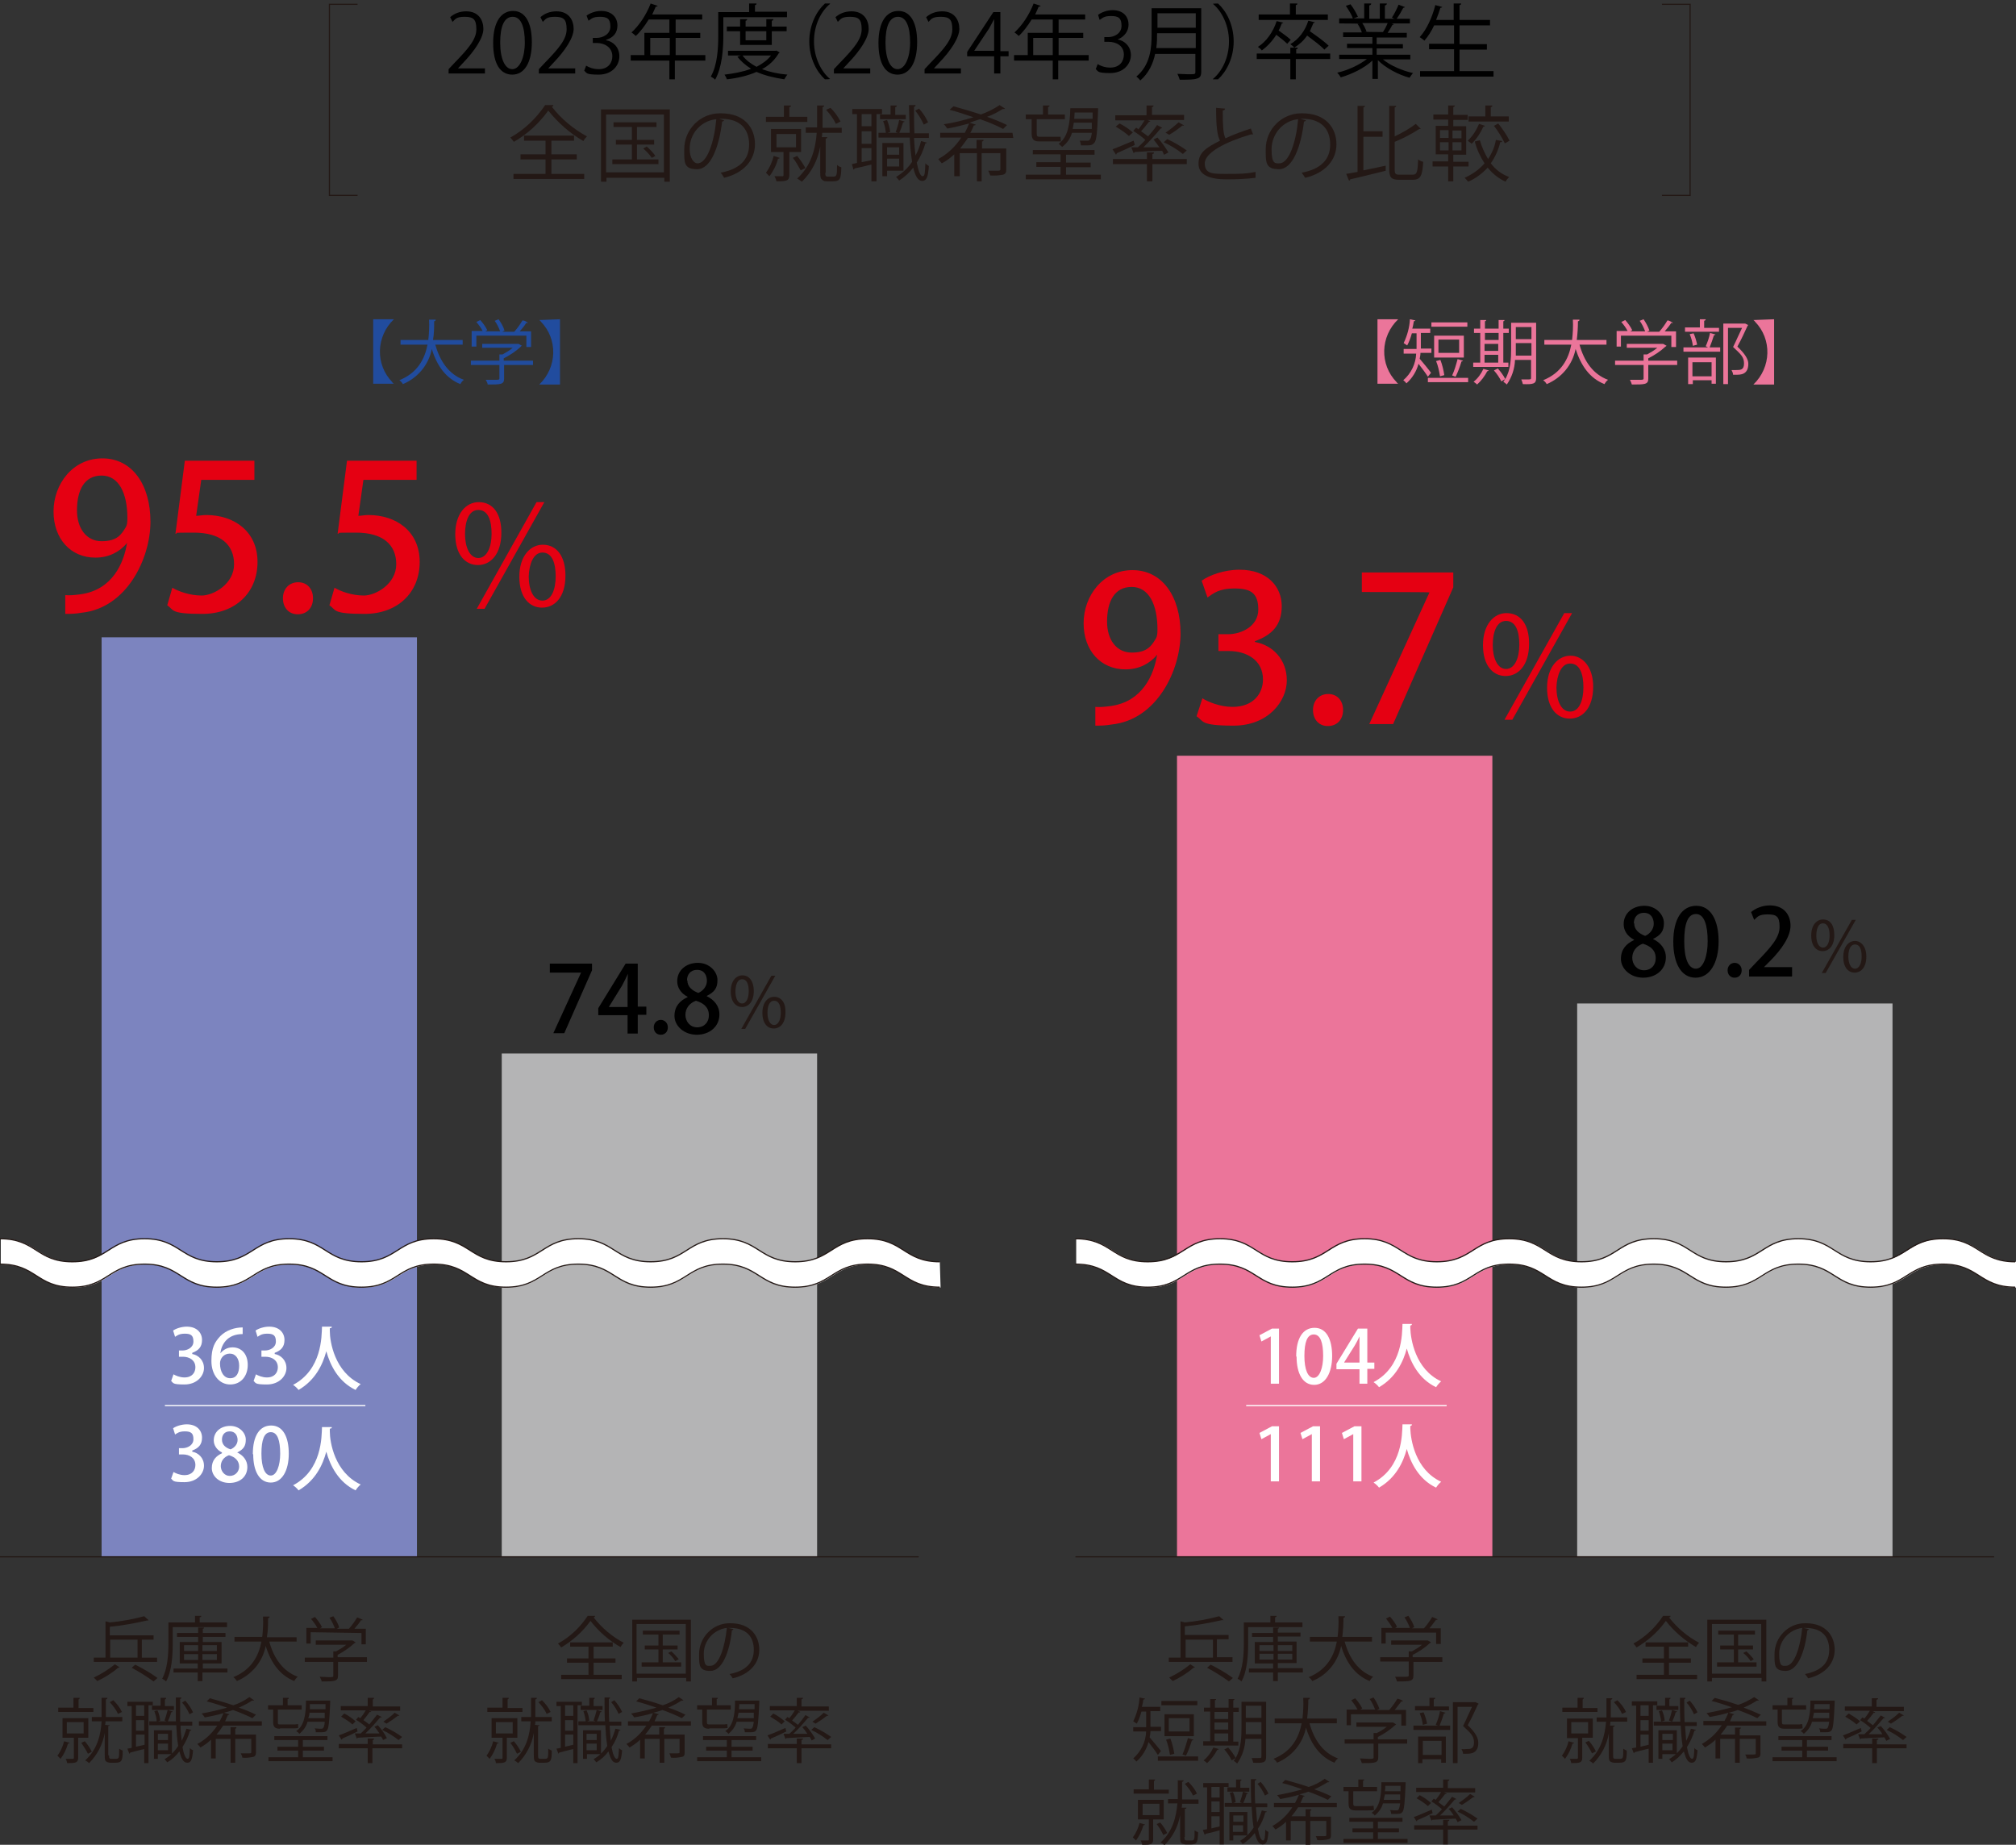 <?xml version="1.0" encoding="UTF-8"?>
<svg id="_レイヤー_1" data-name="レイヤー 1" xmlns="http://www.w3.org/2000/svg" version="1.1" viewBox="0 0 515.9 472.1">
  <rect x="0" y="0" width="515.9" height="472.1" fill="#333333" stroke="none"/>
  <defs>
    <style>
      .cls-1 {
        stroke: #fff;
      }

      .cls-1, .cls-2 {
        fill: none;
        stroke-miterlimit: 10;
        stroke-width: .3px;
      }

      .cls-3 {
        fill: #000;
      }

      .cls-3, .cls-4, .cls-5, .cls-6, .cls-7, .cls-8, .cls-9, .cls-10 {
        stroke-width: 0px;
      }

      .cls-4 {
        fill: #eb759a;
      }

      .cls-5 {
        fill: #b4b4b5;
      }

      .cls-6 {
        fill: #231815;
      }

      .cls-7 {
        fill: #214c9e;
      }

      .cls-8 {
        fill: #fff;
      }

      .cls-9 {
        fill: #e50012;
      }

      .cls-10 {
        fill: #7c84bf;
      }

      .cls-2 {
        stroke: #231815;
      }
    </style>
  </defs>
  <rect class="cls-10" x="26" y="163.1" width="80.7" height="235.3"/>
  <rect class="cls-5" x="128.4" y="269.6" width="80.7" height="128.8"/>
  <path class="cls-6" d="M40.2,424.2v1.1h-16.2v-1.1h3v-9.3l1.1.3c3-.3,5.9-.8,8.8-1.6l1.1,1c0,0,0,.1-.2.1h-.2c-3.1.7-6.3,1.3-9.5,1.6v2.2h11.2v1.1h-3v4.6h3.9ZM30.6,426.7c-.1.1-.2.1-.4.1-1.6,1.4-3.4,2.5-5.3,3.4-.3-.3-.6-.6-.9-.9,1.9-.9,3.7-2,5.4-3.4l1.2.8ZM28.2,419.6v4.6h7v-4.6h-7ZM39.3,430.3c-1.8-1.3-3.7-2.5-5.6-3.5l.9-.8c2,1,3.9,2.1,5.7,3.4l-1,.9Z"/>
  <path class="cls-6" d="M58.1,416.4h-13.9v4.3c0,2.8-.2,6.9-1.7,9.6-.3-.3-.6-.5-1-.7,1.4-2.6,1.6-6.3,1.6-9v-5.4h6.8v-1.7h1.6c0,.2,0,.3-.4.4v1.3h7v1.2ZM58.2,427v1h-6.4v2.2h-1.2v-2.2h-6.2v-1h6.2v-1.3h-4.6v-5.5h4.7v-1.3h-5.4v-1h5.4v-1.4h1.5c0,.2,0,.3-.3.3v1.1h5.8v1h-5.8v1.3h4.8v5.5h-4.8v1.3h6.3ZM47.1,421v1.5h3.6v-1.5h-3.6ZM47.1,424.8h3.6v-1.5h-3.6v1.5ZM55.5,421h-3.7v1.5h3.7v-1.5ZM55.5,424.8v-1.5h-3.7v1.5h3.7Z"/>
  <path class="cls-6" d="M75.9,420.1h-7c1.2,4.3,3.5,7.6,7.3,9-.4.3-.7.7-.9,1.1-3.7-1.5-6-4.7-7.3-9-.8,4.1-3.6,7.4-7.4,9-.2-.4-.5-.7-.9-1,4.7-1.9,6.5-5.5,7.2-9.1h-6.9v-1.2h7.1c.2-1.7.3-3.5.2-5.2h1.7c0,.3-.2.4-.4.4,0,1.6,0,3.2-.3,4.9h7.6v1.1Z"/>
  <path class="cls-6" d="M93.9,424.2v1.1h-7.4v3.5c0,1.5-.9,1.5-4.2,1.5,0-.4-.3-.8-.5-1.2.9,0,1.7.1,2.3.1,1,0,1.2,0,1.2-.4v-3.5h-7.3v-1.1h7.3v-1.6h.7c.9-.5,1.8-1,2.6-1.7h-7.8v-1.1h9.3c0-.1.9.5.9.5,0,.1-.2.2-.3.2-1.3,1.2-2.8,2.2-4.3,3v.6h7.5ZM79.5,417.7v2.9h-1.1v-4h2.8c-.4-.8-1-1.6-1.6-2.3l1-.5c.7.8,1.3,1.6,1.8,2.6l-.5.3h3.8c-.4-1-.8-1.9-1.4-2.7l1-.4c.6.9,1.2,1.8,1.5,2.9l-.6.3h3.1c.8-.9,1.5-1.9,2.1-2.9.5.2,1,.4,1.4.6,0,.1-.2.2-.4.1-.5.8-1.1,1.5-1.7,2.2h2.9v4h-1.1v-2.9l-13-.2Z"/>
  <path class="cls-6" d="M17.8,446c0,.1-.2.2-.4.2-.4,1.4-1,2.7-1.9,3.9-.3-.3-.5-.5-.8-.8.8-1.1,1.4-2.4,1.7-3.7l1.4.4ZM23.9,437v1.1h-9v-1.1h3.9v-2.5h1.6c0,.2-.1.3-.3.4v2.2h3.8ZM22.6,444.7h-2.6v5.1c0,1.3-.6,1.4-2.8,1.4-.1-.4-.2-.8-.4-1.1h1.8c.3,0,.3-.1.3-.3v-5.1h-2.9v-5h6.6v5ZM17.1,440.7v2.9h4.3v-2.9h-4.3ZM21.7,445.6c.7.8,1.3,1.7,1.8,2.7l-1,.5c-.5-1-1.1-1.9-1.7-2.8l.9-.4ZM27.9,449.2c0,.8.1.9.7.9h.9c1,0,1-.1,1-2.6.3.2.6.4.9.5,0,2.5-.2,3.1-1.9,3.1h-1.2c-.4,0-.8-.1-1.1-.3-.3-.2-.4-.5-.4-1.7v-5.6c-.5,2.9-1.9,5.6-4,7.7-.3-.3-.6-.5-1-.7,3.2-2.9,4-6.7,4.2-10h-2.5v-1.1h2.5v-4.9h1.5c0,.2-.1.3-.4.4v4.5h4.2v1.1h-4.3c0,.3,0,.6-.1.9.6.1.9.1,1.2.1,0,.1-.1.2-.4.2v7.5h.2ZM29,435.1c.9.9,1.7,1.9,2.2,3l-1,.5c-.5-1.1-1.3-2.1-2.1-3l.9-.5Z"/>
  <path class="cls-6" d="M39.2,436.4h-1.2v14.8h-1.1v-3.6c-1.4.3-2.7.7-3.6.9,0,.1,0,.2-.2.3l-.5-1.3,1.1-.2v-10.7h-1.1v-1.1h6.5v.9h0ZM36.9,439.1v-2.7h-2.1v2.7h2.1ZM36.9,442.9v-2.7h-2.1v2.7h2.1ZM34.8,443.9v3.1l2.2-.5v-2.6h-2.2ZM46.2,441.6c0,1.4.2,2.7.3,3.9.5-1,.9-2.1,1.2-3.1l1.3.3c0,.1-.2.2-.4.2-.4,1.5-1.1,2.9-1.9,4.2.3,1.8.8,3,1.3,3s.5-.9.6-2.8c.2.3.5.5.8.6-.2,2.4-.5,3.2-1.5,3.2s-1.5-1.1-2-2.9c-.8,1.1-1.9,2.1-3.1,2.8-.2-.3-.4-.5-.7-.8,1.4-.8,2.6-2,3.5-3.4-.3-1.8-.4-3.5-.5-5.3h-6.9v-1h6.8c0-1.9,0-4,0-6.1h1.4c0,.2,0,.3-.3.4,0,2,0,4,0,5.8h3.1v1h-3ZM38.9,436.5h2.2v-2h1.4c0,.2,0,.3-.3.4v1.7h2.3v1h-5.6v-1.1ZM44,448.9h-3.6v1.2h-1v-7.3h4.6v6.1ZM40.3,437.7c.4.8.6,1.7.7,2.6l-.9.3c0-.9-.3-1.8-.6-2.7l.8-.2ZM43,443.7h-2.6v1.6h2.6v-1.6ZM40.4,447.9h2.6v-1.7h-2.6v1.7ZM44.2,438c0,.1-.2.2-.4.2-.2.8-.5,1.6-.9,2.4l-.8-.3c.3-.9.6-1.8.8-2.7l1.3.4ZM47.4,435.2c.8.9,1.5,1.9,2,3l-.9.5c-.5-1.1-1.1-2.1-1.9-3l.8-.5Z"/>
  <path class="cls-6" d="M67,441.6h-9.9c-.5.8-1.1,1.6-1.7,2.3h3.6v-1.9h1.5c0,.2,0,.3-.3.4v1.5h5.3v4.6c0,.6-.2,1-.7,1.1-.9.2-1.9.3-2.8.2,0-.4-.2-.7-.4-1.1h1.5c1.1,0,1.2,0,1.2-.3v-3.4h-4.1v6.1h-1.2v-6.1h-3.8v5h-1.2v-4.8c-.8.8-1.7,1.4-2.7,2-.2-.3-.5-.6-.8-.9,2.1-1.1,3.8-2.8,5.1-4.7h-4.7v-1.1h5.3c.4-.7.7-1.4,1-2.1-1.6.5-3.2.8-4.8,1.1-.2-.3-.5-.7-.8-1,2.2-.4,4.4-.9,6.5-1.5-1.8-.6-3.5-1.2-5.2-1.6l.8-.8c1.8.5,4,1.1,6,1.8,1.5-.5,2.9-1.2,4.1-2.1l1.2.8c0,.1-.2.1-.3.1h-.2c-1.1.7-2.2,1.3-3.4,1.8,1.5.5,3,1.1,4.4,1.8l-.9.9c-1.6-.8-3.3-1.5-5-2.1-.7.3-1.5.5-2.3.7l1.4.4c0,.1-.2.2-.4.2-.2.5-.5,1.1-.7,1.6h9.4v1.1Z"/>
  <path class="cls-6" d="M71.7,442.4c-1.4,0-1.8-.5-1.8-1.8v-3.1h-1.3v-1.1h3.8v-1.9h1.5c0,.2,0,.3-.3.3v1.6h3.6v1.1h-6.1v3.1c0,.6,0,.7.6.7h3.2c.5,0,.9,0,1.4-.1,0,.3,0,.8,0,1-.5.1-1,.1-1.5.1h-3.2ZM77.5,449.7h7.6v1h-16.4v-1h7.6v-1.7h-5.3v-1h5.3v-1.7h-6.1v-1h13.6v1h-6.3v1.7h5.4v1h-5.4v1.7ZM84.5,435.2v.4c-.2,5-.4,6.7-.8,7.2s-.9.5-1.6.5h-1.3c0-.4,0-.7-.3-1,.8.1,1.5.1,1.8.1s.7-.2.8-1.8h-4.4c-.3,1.2-1.1,2.3-2.1,3.1-.2-.3-.5-.5-.8-.7,2-1.3,2.5-4.1,2.5-7.8h6.2ZM79.2,438.3c0,.5-.2,1-.3,1.4h4.2v-1.4c0,0-3.9,0-3.9,0ZM83.3,436.1h-4c0,.5,0,.9,0,1.3h4v-1.3Z"/>
  <path class="cls-6" d="M86.7,444.1c1.2-.4,2.9-1.2,4.6-1.9l.2.9c-1.4.7-2.9,1.4-3.9,1.8,0,.1,0,.2-.2.3l-.7-1.1ZM102.9,446.3v1.1h-7.6v3.8h-1.2v-3.8h-7.4v-1.1h7.4v-1.4h1.6c0,.2,0,.3-.3.4v1.1h7.5ZM92.2,443.7c.5-.5,1.1-1,1.6-1.6-.8-.7-1.7-1.4-2.7-2l.6-.7.5.3c.5-.6,1-1.3,1.4-2h-6.4v-1.1h6.9v-2.1h1.6c0,.2,0,.3-.3.4v1.8h7v1.1h-8l.6.2c0,.1-.2.2-.4.1-.5.7-1,1.4-1.6,2.1.6.4,1.1.8,1.5,1.1.7-.9,1.4-1.7,2-2.5l1.2.6c0,.1-.2.1-.4.1-1.2,1.4-2.4,2.8-3.8,4.1h3.6c-.4-.6-.8-1.2-1.3-1.7l.9-.4c.9,1,1.7,2.1,2.3,3.3l-1,.5c0-.3-.3-.6-.5-.9-2.2.1-4.5.2-6,.3,0,.1,0,.2-.2.2l-.5-1.3h1.4ZM88.1,438.5c1,.5,2,1.2,2.9,2l-.8.8c-.9-.8-1.9-1.4-2.9-2l.8-.8ZM98.6,442c1.5.7,2.9,1.5,4.3,2.5l-.9.8c-1.3-1-2.7-1.9-4.2-2.6l.8-.7ZM98.1,440.6c1-.7,2-1.4,2.9-2.3l1.2.7c0,.1-.2.1-.4.1-.9.7-1.9,1.4-2.9,2l-.8-.5Z"/>
  <path class="cls-6" d="M152.3,413.6c-.1.1-.2.3-.4.3,2.1,2.7,4.7,4.9,7.7,6.5-.3.3-.6.7-.8,1.1-3-1.7-5.6-4-7.7-6.7-2,2.8-4.6,5.1-7.5,6.8-.2-.3-.5-.7-.8-1,3.1-1.7,5.7-4.2,7.6-7.1h1.9ZM151.9,425.5v3.1h7.2v1.1h-15.5v-1.1h7v-3.1h-5.5v-1.1h5.5v-3h-4.7v-1.1h10.9v1.1h-4.9v3h5.6v1.1h-5.6Z"/>
  <path class="cls-6" d="M161.7,414.5h15.1v15.8h-1.2v-.9h-12.6v.9h-1.2v-15.8h-.1ZM162.9,428.3h12.6v-12.7h-12.6v12.7ZM169.7,425.4h4.6v1.1h-10.1v-1.1h4.3v-3.3h-3.5v-1h3.5v-2.8h-4v-1h9.4v1h-4.3v2.8h3.8v1h-3.8v3.3ZM172.8,425.1c-.5-.8-1.1-1.5-1.8-2.1l.8-.4c.7.6,1.3,1.3,1.9,2l-.9.5Z"/>
  <path class="cls-6" d="M187.7,416.9c-.1.2-.3.3-.4.3-.6,5.6-2.5,10.4-5.5,10.4s-2.9-1.5-2.9-4.3c0-4.3,3.5-7.9,7.8-7.9h.2c5.2,0,7.4,3.3,7.4,6.8s-2.5,6.3-6.8,7.3c-.2-.4-.5-.8-.8-1.1,4.1-.8,6.2-2.8,6.2-6.2s-1.9-5.6-6.1-5.6h-.5l1.4.3ZM186,416.6c-3.3.4-5.9,3.2-5.9,6.6s.8,3.1,1.7,3.1c2.2,0,3.7-4.8,4.2-9.7h0Z"/>
  <path class="cls-6" d="M127.6,446c0,.1-.2.2-.4.2-.4,1.4-1,2.7-1.9,3.9-.3-.3-.5-.5-.8-.8.8-1.1,1.4-2.4,1.7-3.7l1.4.4ZM133.7,437v1.1h-9v-1.1h3.9v-2.5h1.6c0,.2-.1.3-.3.4v2.2h3.8ZM132.4,444.7h-2.7v5.1c0,1.3-.6,1.4-2.8,1.4,0-.4-.2-.8-.4-1.1h1.8c.3,0,.3-.1.3-.3v-5.1h-2.8v-5h6.6v5ZM126.9,440.7v2.9h4.3v-2.9h-4.3ZM131.5,445.6c.7.8,1.3,1.7,1.8,2.7l-1,.5c-.5-1-1-1.9-1.7-2.8l.9-.4ZM137.7,449.2c0,.8.1.9.7.9h.9c1,0,1-.1,1-2.6.3.2.6.4.9.5,0,2.5-.2,3.1-1.9,3.1h-1.2c-.4,0-.8-.1-1.1-.3-.3-.2-.4-.5-.4-1.7v-5.6c-.5,2.9-1.9,5.6-4,7.7-.3-.3-.6-.5-1-.7,3.2-2.9,4-6.7,4.2-10h-2.4v-1.1h2.5v-4.9h1.5c0,.2-.1.3-.4.4v4.5h4.2v1.1h-4.2c0,.3,0,.6-.1.9.6.1.9.1,1.2.1,0,.1-.1.2-.4.2v7.5ZM138.7,435.1c.9.9,1.7,1.9,2.2,3l-1,.5c-.5-1.1-1.3-2.1-2.1-3l.9-.5Z"/>
  <path class="cls-6" d="M149,436.4h-1.2v14.8h-1.1v-3.6c-1.4.3-2.7.7-3.6.9,0,.1-.1.2-.2.3l-.5-1.3,1.1-.2v-10.7h-1.1v-1.1h6.5v.9h.1ZM146.7,439.1v-2.7h-2.1v2.7h2.1ZM146.7,442.9v-2.7h-2.1v2.7h2.1ZM144.6,443.9v3.1l2.1-.5v-2.6h-2.1ZM156,441.6c.1,1.4.2,2.7.3,3.9.5-1,.9-2.1,1.2-3.1l1.3.3c0,.1-.2.2-.4.2-.4,1.5-1,2.9-1.9,4.2.3,1.8.8,3,1.3,3s.5-.9.6-2.8c.2.3.5.5.8.6-.2,2.4-.5,3.2-1.5,3.2s-1.5-1.1-2-2.9c-.8,1.1-1.9,2.1-3.1,2.8-.2-.3-.4-.5-.7-.8,1.4-.8,2.6-2,3.5-3.4-.3-1.8-.4-3.5-.5-5.3h-6.9v-1h6.8c-.1-1.9-.1-4-.1-6.1h1.4c0,.2-.1.3-.3.4,0,2,0,4,.1,5.8h3.1v1h-3ZM148.6,436.5h2.2v-2h1.4c0,.2-.1.3-.3.4v1.7h2.3v1h-5.6v-1.1h0ZM153.8,448.9h-3.6v1.2h-1v-7.3h4.6v6.1ZM150.1,437.7c.4.8.6,1.7.7,2.6l-.9.3c-.1-.9-.3-1.8-.6-2.7l.8-.2ZM152.7,443.7h-2.6v1.6h2.6v-1.6ZM150.1,447.9h2.6v-1.7h-2.6v1.7ZM154,438c-.1.1-.2.2-.4.2-.2.8-.5,1.6-.9,2.4l-.8-.3c.3-.9.6-1.8.8-2.7l1.3.4ZM157.2,435.1c.8.9,1.5,1.9,2,3l-.9.5c-.5-1.1-1.1-2.1-1.9-3l.8-.5Z"/>
  <path class="cls-6" d="M176.7,441.6h-9.9c-.5.8-1.1,1.6-1.7,2.3h3.6v-1.9h1.5c0,.2-.1.3-.3.4v1.5h5.3v4.6c0,.6-.1,1-.7,1.1-.9.2-1.9.3-2.8.2-.1-.4-.2-.7-.4-1.1h1.4c1.1,0,1.2,0,1.2-.3v-3.4h-3.9v6.1h-1.2v-6.1h-3.8v5h-1.2v-4.8c-.8.8-1.7,1.4-2.7,2-.2-.3-.5-.6-.8-.9,2.1-1.1,3.8-2.8,5.1-4.7h-4.7v-1.1h5.4c.4-.7.7-1.4,1-2.1-1.6.5-3.2.8-4.8,1.1-.2-.3-.5-.7-.8-1,2.2-.4,4.4-.9,6.5-1.5-1.8-.6-3.6-1.2-5.2-1.6l.8-.8c1.9.5,4,1.1,6,1.8,1.5-.5,2.9-1.2,4.1-2.1l1.2.8c-.1.1-.2.1-.3.1h-.2c-1.1.7-2.2,1.3-3.4,1.8,1.5.5,3,1.1,4.4,1.8l-.9.9c-1.6-.8-3.3-1.5-5-2.1-.7.3-1.5.5-2.3.7l1.4.4c-.1.1-.2.2-.4.2-.2.5-.5,1.1-.7,1.6h9.3v1.1Z"/>
  <path class="cls-6" d="M181.5,442.4c-1.4,0-1.8-.5-1.8-1.8v-3.1h-1.3v-1.1h3.8v-1.9h1.5c0,.2-.1.3-.3.3v1.6h3.6v1.1h-6.1v3.1c0,.6.1.7.6.7h3.2c.5,0,.9,0,1.4-.1,0,.3.1.8.1,1-.5.1-1,.1-1.4.1h-3.3ZM187.2,449.7h7.6v1h-16.4v-1h7.6v-1.7h-5.3v-1h5.3v-1.7h-6.1v-1h13.6v1h-6.3v1.7h5.4v1h-5.4v1.7ZM194.3,435.2v.4c-.2,5-.4,6.7-.8,7.2s-.9.5-1.6.5h-1.3c0-.4-.1-.7-.3-1,.8.1,1.5.1,1.8.1s.6-.2.8-1.8h-4.4c-.3,1.2-1.1,2.3-2.1,3.1-.2-.3-.5-.5-.8-.7,2-1.3,2.5-4.1,2.5-7.8h6.2ZM189,438.3c-.1.5-.2,1-.3,1.4h4.2v-1.4c.1,0-3.9,0-3.9,0ZM193.1,436.1h-3.9c0,.5-.1.9-.1,1.3h4v-1.3Z"/>
  <path class="cls-6" d="M196.4,444.1c1.2-.4,2.9-1.2,4.6-1.9l.2.9c-1.4.7-2.9,1.4-3.9,1.8,0,.1-.1.2-.2.3l-.7-1.1ZM212.7,446.3v1.1h-7.6v3.8h-1.2v-3.8h-7.4v-1.1h7.4v-1.4h1.6c0,.2-.1.3-.4.4v1.1h7.6,0ZM202,443.7c.5-.5,1.1-1,1.6-1.6-.8-.7-1.7-1.4-2.7-2l.6-.7.5.3c.5-.6,1-1.3,1.4-2h-6.4v-1.1h6.9v-2.1h1.6c0,.2-.1.3-.4.4v1.8h7v1.1h-8l.7.3c0,.1-.2.2-.4.1-.5.7-1.1,1.4-1.7,2.1.6.4,1.1.8,1.5,1.1.7-.9,1.4-1.7,1.9-2.5l1.1.6c0,.1-.2.1-.4.1-1.2,1.4-2.4,2.8-3.8,4.1h3.6c-.4-.6-.8-1.2-1.3-1.7l.9-.4c.9,1,1.7,2.1,2.4,3.3l-.9.5c-.1-.3-.3-.6-.5-.9-2.2.1-4.5.2-6,.3,0,.1-.1.2-.2.2l-.5-1.3h1.5ZM197.9,438.5c1,.5,2,1.2,2.9,2l-.8.8c-.9-.8-1.9-1.4-2.9-2l.8-.8ZM208.4,442c1.5.7,2.9,1.5,4.3,2.5l-.9.8c-1.3-1-2.7-1.9-4.2-2.6l.8-.7ZM207.9,440.6c1-.7,2-1.4,2.9-2.3l1.2.7c-.1.1-.2.1-.4.1-.9.7-1.9,1.4-2.9,2l-.8-.5Z"/>
  <line class="cls-2" y1="398.4" x2="235.1" y2="398.4"/>
  <line class="cls-1" x1="42.2" y1="359.7" x2="93.5" y2="359.7"/>
  <path class="cls-6" d="M192.9,253.6c0,2.8-1.4,4.1-3,4.1s-2.9-1.3-2.9-4,1.4-4.1,3-4.1c1.8,0,2.9,1.6,2.9,4ZM188.2,253.8c0,1.6.6,3,1.7,3s1.7-1.4,1.7-3.1-.4-3.1-1.7-3.1-1.7,1.7-1.7,3.2h0ZM190.7,263.3h-1l7.7-13.6h1l-7.7,13.6ZM201,259.1c0,2.8-1.4,4.1-3,4.1s-2.9-1.3-2.9-4,1.4-4.1,3-4.1c1.9,0,3,1.6,2.9,4h0ZM196.4,259.2c0,1.7.6,3.1,1.7,3.1s1.7-1.4,1.7-3.1-.4-3.1-1.7-3.1-1.7,1.6-1.7,3.1h0Z"/>
  <path class="cls-6" d="M469.4,239.3c0,2.8-1.4,4.1-3,4.1s-2.9-1.3-2.9-4,1.4-4.1,3-4.1c1.9,0,2.9,1.5,2.9,4ZM464.8,239.5c0,1.6.6,3,1.7,3s1.7-1.4,1.7-3.1-.5-3.1-1.7-3.1c-1.3,0-1.7,1.6-1.7,3.2h0ZM467.2,249h-1l7.7-13.6h1l-7.7,13.6ZM477.6,244.8c0,2.8-1.4,4.1-3,4.1s-2.9-1.3-2.9-4,1.4-4.1,3-4.1,2.9,1.5,2.9,4h0ZM473,244.8c0,1.7.6,3.1,1.7,3.1s1.7-1.4,1.7-3.1-.4-3.1-1.7-3.1-1.7,1.6-1.7,3.1h0Z"/>
  <path class="cls-8" d="M240.7,329.5c-9.3,0-9.3-5.9-18.5-5.9s-9.3,5.9-18.5,5.9-9.3-5.9-18.5-5.9-9.3,5.9-18.5,5.9-9.3-5.9-18.5-5.9-9.3,5.9-18.5,5.9-9.3-5.9-18.5-5.9-9.3,5.9-18.5,5.9-9.3-5.9-18.5-5.9-9.3,5.9-18.5,5.9-9.3-5.9-18.5-5.9-9.3,5.9-18.5,5.9-9.3-5.9-18.5-5.9v-6.6c9.3,0,9.3,5.9,18.5,5.9s9.1-5.9,18.3-5.9,9.3,5.9,18.5,5.9,9.3-5.9,18.5-5.9,9.3,5.9,18.5,5.9,9.3-5.9,18.5-5.9,9.3,5.9,18.5,5.9,9.3-5.9,18.5-5.9,9.3,5.9,18.5,5.9,9.3-5.9,18.5-5.9,9.3,5.9,18.5,5.9,9.3-5.9,18.5-5.9,9.3,5.9,18.5,5.9"/>
  <path class="cls-2" d="M0,317c9.3,0,9.3,5.9,18.5,5.9s9.3-5.9,18.5-5.9,9.3,5.9,18.5,5.9,9.3-5.9,18.5-5.9,9.3,5.9,18.5,5.9,9.3-5.9,18.5-5.9,9.3,5.9,18.5,5.9,9.3-5.9,18.5-5.9,9.3,5.9,18.5,5.9,9.3-5.9,18.5-5.9,9.3,5.9,18.5,5.9,9.3-5.9,18.5-5.9,9.3,5.9,18.5,5.9"/>
  <path class="cls-2" d="M0,323.5c9.3,0,9.3,5.9,18.5,5.9s9.3-5.9,18.5-5.9,9.3,5.9,18.5,5.9,9.3-5.9,18.5-5.9,9.3,5.9,18.5,5.9,9.3-5.9,18.5-5.9,9.3,5.9,18.5,5.9,9.3-5.9,18.5-5.9,9.3,5.9,18.5,5.9,9.3-5.9,18.5-5.9,9.3,5.9,18.5,5.9,9.3-5.9,18.5-5.9,9.3,5.9,18.5,5.9"/>
  <rect class="cls-5" x="403.6" y="256.8" width="80.7" height="141.6"/>
  <rect class="cls-4" x="301.2" y="193.4" width="80.7" height="204.9"/>
  <path class="cls-6" d="M315.4,424.2v1.1h-16.3v-1.1h3v-9.3l1.1.3c3-.3,5.9-.8,8.8-1.6l1.1,1c-.1,0-.1.1-.2,0h-.2c-3.1.7-6.3,1.3-9.5,1.6v2.2h11.2v1.1h-3v4.6h4ZM305.8,426.7c-.1.1-.2.1-.4.1-1.6,1.4-3.4,2.5-5.3,3.4l-.9-.9c1.9-.9,3.7-2,5.4-3.4l1.2.8ZM303.4,419.6v4.6h7v-4.6h-7ZM314.5,430.3c-1.8-1.3-3.7-2.5-5.6-3.5l.9-.8c2,1,3.9,2.1,5.7,3.4l-1,.9Z"/>
  <path class="cls-6" d="M333.3,416.4h-13.9v4.3c0,2.8-.2,6.9-1.7,9.6-.3-.3-.6-.5-1-.7,1.4-2.6,1.6-6.3,1.6-9v-5.4h6.8v-1.7h1.6c0,.2-.1.3-.4.4v1.3h7v1.2ZM333.4,427v1h-6.4v2.2h-1.2v-2.2h-6.2v-1h6.2v-1.3h-4.7v-5.5h4.7v-1.3h-5.4v-1h5.4v-1.4h1.5c0,.2-.1.3-.3.3v1h5.8v1h-5.8v1.3h4.8v5.5h-4.8v1.3h6.4ZM322.3,421v1.5h3.6v-1.5h-3.6ZM322.3,424.7h3.6v-1.5h-3.6v1.5ZM330.7,421h-3.7v1.5h3.7v-1.5ZM330.7,424.7v-1.5h-3.7v1.5h3.7Z"/>
  <path class="cls-6" d="M351.1,420.1h-7c1.2,4.3,3.5,7.6,7.3,9-.4.3-.7.7-.9,1.1-3.7-1.5-6-4.7-7.3-9-.8,4.1-3.6,7.5-7.4,9-.2-.4-.5-.7-.9-1,4.7-1.9,6.5-5.5,7.2-9.1h-6.9v-1.2h7.1c.2-1.7.3-3.5.2-5.3h1.7c0,.3-.2.4-.4.4,0,1.6-.1,3.2-.3,4.9h7.6v1.2Z"/>
  <path class="cls-6" d="M369.1,424.2v1.1h-7.4v3.5c0,1.5-.9,1.5-4.2,1.5-.1-.4-.3-.8-.5-1.2h2.3c1,0,1.2,0,1.2-.4v-3.5h-7.3v-1.1h7.3v-1.5h.8c.9-.5,1.8-1,2.6-1.7h-7.9v-1.1h9.3c0-.1.9.5.9.5-.1.1-.2.2-.3.2-1.3,1.2-2.8,2.2-4.4,3v.6h7.6ZM354.6,417.7v2.9h-1.1v-4h2.8c-.4-.8-1-1.6-1.6-2.4l1-.5c.7.8,1.3,1.6,1.8,2.6l-.5.3h3.8c-.4-1-.8-1.9-1.4-2.7l1-.4c.6.9,1.2,1.8,1.5,2.9l-.6.3h3.1c.8-.9,1.5-1.9,2.1-2.9.5.2,1,.4,1.4.6-.1.1-.2.2-.4.1-.5.6-1.1,1.5-1.7,2.2h2.9v4h-1.2v-2.9h-12.9Z"/>
  <path class="cls-6" d="M294.4,443.1c0,.5-.1,1-.2,1.5.7.8,2.5,3,2.9,3.5l-.8,1c-.5-.8-1.6-2.3-2.4-3.3-.5,1.9-1.6,3.7-3.1,5-.2-.3-.5-.6-.8-.8,2-1.8,3.2-4.2,3.3-6.9h-3.3v-1.1h3.3v-4h-1.2c-.3,1.1-.7,2.2-1.2,3.1-.3-.2-.6-.4-.9-.6.9-1.9,1.5-4,1.6-6.1l1.4.3c0,.1-.1.2-.4.2-.1.6-.2,1.3-.4,1.9h4.7v1.1h-2.5v4h2.7v1.1h-2.7ZM296.4,449.5h10.2v1.1h-10.3v-1.1ZM306.4,435.3v1.1h-9.2v-1.1h9.2ZM305.5,438.7v5.6h-7.5v-5.6h7.5ZM299.5,444.9c.5,1.3.8,2.6,1,3.9l-1.1.3c-.2-1.3-.5-2.7-1-3.9l1.1-.3ZM304.4,443.1v-3.4h-5.3v3.4h5.3ZM305.4,445.2c0,.1-.2.2-.4.2-.4,1.3-.9,2.7-1.5,3.9-.2-.1-.7-.2-.9-.3.6-1.4,1-2.8,1.4-4.2l1.4.4Z"/>
  <path class="cls-6" d="M316.9,445.6v1.1h-9v-1.1h1.8v-7.6h-1.6v-1h1.6v-2.2h1.5c0,.2-.1.3-.3.3v1.9h3.5v-2.2h1.5c0,.2-.1.3-.3.3v1.9h1.4v1.1h-1.4v7.6h1.3ZM311.9,447.6c-.1.1-.2.2-.4.2-.7,1.3-1.5,2.4-2.6,3.4-.3-.3-.6-.5-.9-.7,1.1-.9,1.9-2,2.5-3.3l1.4.4ZM314.3,438.1h-3.5v1.8h3.5v-1.8ZM310.8,440.8v1.8h3.5v-1.8h-3.5ZM310.8,443.6v2h3.5v-2h-3.5ZM324,435.4v14.2c0,1.5-.7,1.6-3.3,1.5-.1-.4-.2-.8-.4-1.2h1.5c.9,0,1,0,1-.4v-4.5h-4.1c-.1,2.3-.8,4.4-2.1,6.3-.3-.3-.6-.5-.9-.7.2-.2.3-.4.5-.7,0,0-.8.5-1,.6-.5-1-1.1-1.9-1.9-2.8l1-.5c.7.8,1.4,1.7,1.9,2.7,1.4-2.4,1.5-5.4,1.5-7.8v-6.6h6.3ZM318.8,442v1.8h4v-3.1h-4v1.3ZM322.8,436.5h-4v3.1h4v-3.1Z"/>
  <path class="cls-6" d="M342.1,441h-7c1.2,4.3,3.5,7.6,7.3,9-.4.3-.7.7-.9,1.1-3.7-1.5-6-4.7-7.3-9-.8,4.1-3.6,7.4-7.4,9-.2-.4-.5-.7-.9-1,4.7-1.9,6.5-5.5,7.2-9.1h-6.9v-1.2h7.1c.2-1.7.3-3.5.2-5.3h1.7c0,.3-.2.4-.4.4,0,1.6-.1,3.2-.3,4.9h7.6v1.2Z"/>
  <path class="cls-6" d="M360.1,445.1v1.1h-7.4v3.5c0,1.5-.9,1.5-4.2,1.5-.1-.4-.3-.8-.5-1.2.9,0,1.7.1,2.3.1,1,0,1.2,0,1.2-.4v-3.5h-7.4v-1.1h7.4v-1.6h.8c.9-.4,1.8-1,2.6-1.6h-7.8v-1.1h9.3c0-.1.9.5.9.5-.1.1-.2.1-.3.2-1.3,1.2-2.8,2.2-4.4,3v.6h7.5ZM345.7,438.6v2.9h-1.1v-4h2.8c-.4-.8-1-1.6-1.6-2.4l1-.5c.7.8,1.3,1.6,1.8,2.6l-.5.3h3.8c-.4-1-.8-1.9-1.4-2.7l1-.4c.6.9,1.1,1.8,1.5,2.9l-.6.3h3.1c.8-.9,1.5-1.9,2.1-2.9.5.1,1,.3,1.4.6,0,.1-.2.2-.4.1-.5.6-1.1,1.5-1.7,2.2h2.9v4h-1.2v-2.9h-12.9Z"/>
  <path class="cls-6" d="M367.4,441.4c.5-1.1.9-2.3,1.1-3.5l1.4.4c0,.1-.2.2-.4.2-.3,1-.7,2.1-1.1,3.1h2.7v1.1h-9.4v-1.1h6.3l-.6-.2ZM370.8,436.6v1.1h-8.7v-1.1h3.7v-2.1h1.5c0,.2-.1.3-.4.4v1.8h3.9ZM362.9,451.2v-6.8h7.1v6.7h-1.2v-.9h-4.8v1h-1.1ZM364.3,438.2c.4.9.7,1.9.9,2.9l-1.1.3c-.1-1-.4-2-.8-3l1-.2ZM368.9,445.5h-4.8v3.6h4.8v-3.6ZM377.6,435.6l.8.4c0,.1-.1.1-.2.2-.7,1.5-1.6,3.5-2.6,5.3,1.9,1.8,2.7,3.2,2.7,4.5,0,2.8-2,2.8-3.1,2.8h-.8c0-.4-.2-.8-.4-1.2.4,0,.7.1,1.1,0,1.2,0,2.1,0,2.1-1.7s-.9-2.4-2.8-4.2c.9-1.8,1.6-3.5,2.3-4.9h-3.7v14.4h-1.2v-15.6h5.8Z"/>
  <path class="cls-6" d="M293,466.9c0,.1-.2.2-.4.2-.4,1.4-1,2.7-1.9,3.9l-.8-.8c.8-1.1,1.4-2.4,1.7-3.7l1.4.4ZM299.1,457.9v1.1h-9v-1.1h3.9v-2.5h1.6c0,.2-.1.3-.3.4v2.2h3.8ZM297.8,465.6h-2.7v5.1c0,1.3-.6,1.4-2.8,1.4-.1-.4-.2-.8-.4-1.1h1.8c.3,0,.3-.1.3-.3v-5.1h-2.8v-5h6.6v5ZM292.4,461.6v2.9h4.3v-2.9h-4.3ZM296.9,466.4c.7.8,1.3,1.7,1.8,2.7l-1,.5c-.5-1-1-1.9-1.7-2.8l.9-.4ZM303.1,470.1c0,.8.1.9.7.9h.9c1,0,1-.1,1-2.6.3.2.6.4.9.5-.1,2.5-.2,3.1-1.9,3.1h-1.2c-.4,0-.8-.1-1.1-.3-.3-.2-.4-.5-.4-1.7v-5.5c-.5,2.9-1.9,5.6-4,7.7-.3-.3-.6-.5-1-.7,3.2-2.9,4-6.7,4.3-10h-2.4v-1.1h2.5v-4.8h1.5c0,.2-.1.3-.4.4v4.5h4.2v1.1h-4.2c0,.3,0,.6-.1,1h1.2c0,.2-.1.3-.4.3v7.2ZM304.1,456c.9.9,1.7,1.9,2.2,3l-1,.5c-.5-1.1-1.3-2.1-2.1-3l.9-.5Z"/>
  <path class="cls-6" d="M314.4,457.3h-1.2v14.7h-1.1v-3.6c-1.4.4-2.7.7-3.6.9,0,.1-.1.2-.2.3l-.5-1.3,1.1-.2v-10.7h-1v-1.1h6.5v1h0ZM312.1,460v-2.7h-2.1v2.7h2.1ZM312.1,463.8v-2.8h-2.1v2.7h2.1ZM310,464.8v3.1l2.1-.5v-2.6h-2.1ZM321.4,462.5c.1,1.4.2,2.7.3,3.9.5-1,.9-2.1,1.2-3.1l1.3.3c0,.1-.2.2-.4.2-.4,1.5-1,2.9-1.9,4.2.3,1.8.8,3,1.3,3s.5-.9.6-2.8c.2.3.5.5.8.6-.2,2.4-.5,3.2-1.5,3.2s-1.5-1.1-2-2.9c-.9,1.1-1.9,2.1-3.1,2.8-.2-.3-.4-.6-.7-.8,1.4-.8,2.6-2,3.5-3.4-.3-1.8-.4-3.5-.5-5.3h-6.9v-1h6.8c-.1-1.9-.1-4-.1-6.1h1.4c0,.2-.1.3-.4.4,0,2,0,4,.1,5.8h3.1v1h-2.9ZM314.1,457.4h2.2v-2h1.4c0,.2-.1.3-.3.4v1.7h2.3v1h-5.6v-1.1ZM319.2,469.7h-3.6v1.3h-1v-7.3h4.6v6ZM315.5,458.6c.4.8.6,1.7.7,2.6l-.9.3c-.1-.9-.3-1.8-.6-2.7l.8-.2ZM318.2,464.6h-2.6v1.6h2.6v-1.6ZM315.5,468.8h2.6v-1.7h-2.6v1.7ZM319.4,458.9c-.1.1-.2.2-.4.2-.2.8-.5,1.6-.9,2.4l-.8-.3c.3-.9.6-1.8.8-2.7l1.3.4ZM322.6,456c.8.9,1.5,1.9,2,3l-.9.5c-.5-1.1-1.1-2.1-1.9-3l.8-.5Z"/>
  <path class="cls-6" d="M342.1,462.5h-9.9c-.5.8-1.1,1.6-1.7,2.3h3.6v-1.8h1.5c0,.2-.1.3-.3.4v1.5h5.3v4.7c0,.6-.1,1-.7,1.1-.9.2-1.9.3-2.8.2-.1-.3-.2-.7-.4-1h1.5c1.1,0,1.2,0,1.2-.3v-3.6h-4.1v6.1h-1.2v-6.1h-3.8v5h-1.2v-4.8c-.8.8-1.7,1.4-2.7,2-.2-.3-.5-.6-.8-.9,2.1-1.2,3.8-2.8,5.1-4.8h-4.7v-1.1h5.4c.4-.7.7-1.4,1-2.1-1.6.5-3.2.8-4.8,1.1-.2-.4-.5-.7-.8-1,2.2-.4,4.4-.9,6.5-1.5-1.8-.6-3.5-1.2-5.2-1.6l.8-.8c1.8.5,4,1.1,6,1.8,1.5-.5,2.9-1.2,4.1-2.1l1.2.8c-.1.1-.2.1-.3.1h-.2c-1.1.7-2.2,1.3-3.4,1.8,1.5.5,3,1.1,4.4,1.8l-.9.9c-1.6-.8-3.3-1.5-5-2.1-.7.3-1.5.5-2.3.7l1.4.4c-.1.1-.3.2-.4.2-.2.5-.5,1.1-.7,1.6h9.3v1.1Z"/>
  <path class="cls-6" d="M346.9,463.3c-1.4,0-1.8-.5-1.8-1.8v-3.1h-1.3v-1.1h3.8v-1.9h1.5c0,.2-.1.3-.3.3v1.6h3.6v1.1h-6.1v3.1c0,.5.1.7.6.7h3.2c.5,0,.9,0,1.4-.1,0,.3.1.8.1,1.1-.5.1-1,.1-1.5.1h-3.2ZM352.6,470.6h7.6v1h-16.4v-1h7.6v-1.7h-5.3v-1h5.3v-1.7h-6.1v-1h13.6v1h-6.3v1.7h5.4v1h-5.4v1.7ZM359.7,456.1v.4c-.2,5-.4,6.7-.8,7.2s-.9.5-1.6.5h-1.3c0-.3-.1-.7-.3-1,.8.1,1.5.1,1.8.1s.6-.2.8-1.8h-4.4c-.3,1.2-1.1,2.3-2.1,3.1-.2-.3-.5-.5-.8-.7,2-1.3,2.5-4.1,2.5-7.8h6.2ZM354.4,459.2c-.1.5-.2,1-.3,1.4h4.2v-1.4c.1,0-3.9,0-3.9,0ZM358.5,457h-4c0,.5,0,.9-.1,1.4h4v-1.4Z"/>
  <path class="cls-6" d="M361.8,465c1.2-.4,2.9-1.2,4.6-1.9l.2.9c-1.4.7-2.9,1.4-3.9,1.8,0,.1-.1.2-.2.3l-.7-1.1ZM378.1,467.1v1.1h-7.6v3.8h-1.2v-3.8h-7.4v-1.1h7.4v-1.4h1.6c0,.2-.1.3-.4.4v1.1h7.6ZM367.4,464.6c.5-.5,1.1-1,1.6-1.6-.8-.7-1.7-1.4-2.7-2l.6-.7c.2.1.3.2.5.3.5-.6,1-1.3,1.4-2h-6.4v-1.1h6.9v-2.1h1.6c0,.2-.1.3-.4.4v1.8h7v1.1h-8l.7.3c0,.1-.2.2-.4.1-.5.7-1.1,1.4-1.7,2.1.5.4,1.1.8,1.5,1.1.7-.9,1.4-1.7,2-2.5l1.1.6c0,.1-.2.1-.4.1-1.2,1.4-2.4,2.8-3.8,4.1h3.5c-.4-.7-.8-1.2-1.3-1.7l.9-.4c.9,1,1.7,2.1,2.4,3.3l-1,.5c-.1-.3-.3-.6-.5-.9-2.2.1-4.5.2-6,.3,0,.1-.1.2-.2.2l-.5-1.3h1.6ZM363.3,459.4c1,.5,2,1.2,2.9,2l-.8.8c-.9-.8-1.8-1.4-2.9-2l.8-.8ZM373.8,462.9c1.5.7,2.9,1.5,4.3,2.5l-.9.8c-1.3-1-2.7-1.9-4.2-2.6l.8-.7ZM373.3,461.4c1-.7,2-1.4,2.9-2.3l1.2.7c-.1.1-.2.1-.4.1-.9.7-1.9,1.4-2.9,2l-.8-.5Z"/>
  <path class="cls-6" d="M427.5,413.6c-.1.2-.2.3-.4.3,2.1,2.7,4.7,4.9,7.7,6.5-.3.3-.6.7-.8,1.1-2.9-1.7-5.6-4-7.7-6.7-2,2.8-4.6,5.1-7.5,6.8-.2-.3-.5-.7-.8-1,3.1-1.7,5.7-4.2,7.6-7.1h1.9ZM427.1,425.5v3.1h7.2v1.1h-15.5v-1.1h7v-3.1h-5.5v-1.1h5.5v-3h-4.7v-1.1h10.9v1.1h-4.9v3h5.6v1.1h-5.6Z"/>
  <path class="cls-6" d="M436.9,414.5h15.1v15.8h-1.2v-.9h-12.7v.9h-1.2v-15.8h0ZM438.1,428.3h12.6v-12.7h-12.6v12.7ZM444.9,425.4h4.6v1.1h-10.1v-1.1h4.3v-3.3h-3.5v-1h3.5v-2.8h-4v-1h9.4v1h-4.3v2.8h3.8v1h-3.8v3.3h.1ZM448,425.1c-.5-.8-1.2-1.5-1.9-2.1l.8-.4c.7.6,1.3,1.3,1.9,2l-.8.5Z"/>
  <path class="cls-6" d="M462.9,416.9c-.1.2-.2.3-.4.3-.6,5.6-2.5,10.4-5.5,10.4s-2.9-1.5-2.9-4.3c0-4.3,3.5-7.9,7.8-7.9h.2c5.2,0,7.4,3.3,7.4,6.8s-2.5,6.3-6.8,7.3c-.2-.4-.5-.7-.8-1.1,4.1-.8,6.2-2.8,6.2-6.2s-1.9-5.6-6.1-5.6h-.5l1.4.3ZM461.2,416.6c-3.3.4-5.9,3.2-5.9,6.6s.8,3.1,1.7,3.1c2.2,0,3.7-4.8,4.2-9.7h0Z"/>
  <path class="cls-6" d="M402.8,446c0,.1-.2.2-.4.2-.4,1.4-1,2.7-1.9,3.9l-.8-.8c.8-1.1,1.4-2.4,1.7-3.7l1.4.4ZM408.8,437v1.1h-9v-1.1h3.9v-2.5h1.6c0,.2-.1.3-.3.4v2.2h3.8ZM407.6,444.7h-2.7v5.1c0,1.3-.6,1.4-2.8,1.4-.1-.4-.2-.8-.4-1.1h1.8c.2,0,.3-.1.3-.3v-5h-2.8v-5h6.6v4.9ZM402.1,440.7v2.9h4.3v-2.9h-4.3ZM406.6,445.5c.7.8,1.3,1.7,1.8,2.7l-1,.5c-.5-1-1-1.9-1.7-2.8l.9-.4ZM412.8,449.2c0,.8.1.9.7.9h.9c1,0,1-.1,1-2.6.3.2.6.4.9.5,0,2.5-.2,3.1-1.9,3.1h-1.2c-.4,0-.8-.1-1.1-.3-.3-.2-.4-.5-.4-1.7v-5.5c-.5,2.9-1.9,5.6-4,7.7-.3-.3-.6-.5-1-.7,3.2-2.9,4-6.7,4.3-10h-2.4v-1.1h2.5v-4.9h1.5c0,.2-.1.3-.4.4v4.5h4.2v1.1h-4.3c0,.3,0,.6-.1,1h1.2c0,.2-.1.3-.4.3v7.3ZM413.9,435.1c.9.9,1.7,1.9,2.2,3l-1,.5c-.5-1.1-1.3-2.2-2.1-3l.9-.5Z"/>
  <path class="cls-6" d="M424.2,436.4h-1.2v14.7h-1.1v-3.6c-1.4.3-2.7.7-3.6.9,0,.1-.1.2-.2.3l-.5-1.3,1.1-.2v-10.7h-1.1v-1.1h6.5v1h.1ZM421.9,439.1v-2.7h-2.1v2.7h2.1ZM421.9,442.9v-2.7h-2.1v2.7h2.1ZM419.8,443.9v3.1l2.1-.5v-2.6h-2.1ZM431.2,441.6c.1,1.4.2,2.7.3,3.9.5-1,.9-2,1.2-3.1l1.3.3c0,.1-.2.2-.4.2-.4,1.5-1.1,2.9-1.9,4.2.3,1.8.8,3,1.3,3s.5-.9.6-2.8c.2.3.5.5.8.6-.2,2.4-.5,3.2-1.5,3.2s-1.5-1.1-2-2.9c-.9,1.1-1.9,2.1-3.1,2.8-.2-.3-.4-.6-.7-.8,1.4-.8,2.6-2,3.5-3.3-.3-1.8-.4-3.5-.5-5.3h-6.9v-1h6.8c-.1-1.9-.1-4-.1-6.1h1.4c0,.2-.1.3-.3.4,0,2,0,4,.1,5.8h3.1v1h-3ZM423.9,436.5h2.2v-2h1.4c0,.2-.1.3-.3.4v1.7h2.3v1h-5.6v-1.1ZM429,448.9h-3.6v1.2h-1v-7.3h4.7v6.1ZM425.3,437.7c.4.8.6,1.7.7,2.6l-.9.3c-.1-.9-.3-1.8-.6-2.7l.8-.2ZM428,443.7h-2.6v1.6h2.7v-1.6ZM425.3,447.9h2.7v-1.7h-2.6v1.7ZM429.2,438c-.1.1-.2.2-.4.2-.2.8-.5,1.6-.9,2.4l-.8-.3c.3-.9.6-1.8.8-2.7l1.3.4ZM432.4,435.2c.8.9,1.5,1.9,2,3l-.9.5c-.5-1.1-1.1-2.1-1.9-3l.8-.5Z"/>
  <path class="cls-6" d="M451.9,441.6h-9.9c-.5.8-1.1,1.6-1.7,2.3h3.7v-1.8h1.5c0,.2-.1.3-.3.4v1.6h5.3v4.6c0,.6-.1,1-.7,1.1-.9.2-1.9.3-2.8.2-.1-.4-.2-.7-.4-1h1.5c1.1,0,1.2,0,1.2-.3v-3.7h-4.1v6.1h-1.2v-6.1h-3.8v5h-1.2v-4.8c-.8.8-1.7,1.4-2.7,2-.2-.3-.5-.6-.8-.9,2.1-1.2,3.8-2.8,5.1-4.8h-4.7v-1.1h5.4c.4-.7.7-1.4,1-2.1-1.6.5-3.2.8-4.8,1.1-.2-.3-.5-.7-.8-1,2.2-.4,4.4-.9,6.5-1.5-1.8-.6-3.5-1.2-5.2-1.6l.8-.8c1.9.5,4,1.1,6,1.8,1.5-.5,2.8-1.2,4.1-2l1.2.8c-.1.1-.2.1-.3.1h-.2c-1.1.7-2.2,1.3-3.4,1.8,1.7.6,3.2,1.3,4.4,1.8l-.9.9c-1.6-.8-3.3-1.5-5-2.1-.7.3-1.5.5-2.3.7l1.4.4c-.1.1-.3.2-.4.2-.2.5-.5,1.1-.7,1.6h9.3v1.1Z"/>
  <path class="cls-6" d="M456.7,442.4c-1.4,0-1.8-.5-1.8-1.8v-3.1h-1.3v-1.1h3.8v-1.9h1.5c0,.2-.1.3-.3.3v1.6h3.6v1.1h-6.2v3.1c0,.6.1.7.6.7h3.2c.5,0,.9,0,1.4-.1,0,.3.1.8.1,1.1-.5.1-1,.1-1.5.1h-3.1ZM462.4,449.7h7.6v1h-16.4v-1h7.6v-1.7h-5.3v-1h5.3v-1.7h-6.1v-1h13.6v1h-6.3v1.7h5.4v1h-5.4v1.7h0ZM469.5,435.2v.4c-.2,5-.4,6.7-.8,7.2s-.9.5-1.6.5h-1.3c0-.3-.1-.7-.3-1,.8.1,1.5.1,1.8.1s.6-.2.8-1.8h-4.4c-.3,1.2-1.1,2.3-2.1,3.1-.2-.3-.5-.5-.8-.7,2-1.3,2.5-4.1,2.5-7.8h6.2ZM464.2,438.3c-.1.5-.2.9-.3,1.4h4.2v-1.4c.1,0-3.9,0-3.9,0ZM468.3,436.1h-4c0,.5,0,.9-.1,1.3h4v-1.3Z"/>
  <path class="cls-6" d="M471.6,444.1c1.2-.4,2.9-1.2,4.6-1.9l.2.9c-1.4.7-2.9,1.4-3.9,1.8,0,.1-.1.2-.2.3l-.7-1.1ZM487.9,446.3v1.1h-7.6v3.8h-1.2v-3.8h-7.4v-1.1h7.4v-1.4h1.6c0,.2-.1.3-.4.4v1.1h7.6ZM477.1,443.8c.5-.5,1.1-1,1.6-1.6-.8-.7-1.7-1.4-2.7-2l.6-.7c.2.1.3.2.5.3.5-.6,1-1.3,1.4-2h-6.4v-1.1h6.9v-2.1h1.6c0,.2-.1.3-.4.4v1.8h7v1.1h-8l.7.3c-.1.1-.2.2-.4.1-.5.7-1.1,1.4-1.7,2.1.5.4,1.1.8,1.5,1.1.7-.9,1.4-1.7,2-2.5l1.1.6c0,.1-.2.1-.4.1-1.2,1.4-2.4,2.8-3.8,4.1h3.5c-.4-.7-.8-1.2-1.3-1.7l.9-.4c.9,1,1.7,2.1,2.4,3.3l-1,.5c-.1-.3-.3-.6-.5-.9-2.2.1-4.5.2-6,.3,0,.1-.1.2-.2.2l-.5-1.3h1.6ZM473.1,438.5c1,.6,2,1.2,2.9,2l-.9.8c-.9-.8-1.9-1.4-2.9-2l.9-.8ZM483.6,442c1.5.7,2.9,1.5,4.3,2.5l-.9.8c-1.3-1-2.7-1.9-4.2-2.6l.8-.7ZM483.1,440.6c1-.7,2-1.4,2.9-2.3l1.2.7c-.1.1-.2.1-.4.1-.9.7-1.9,1.4-2.9,2l-.8-.5Z"/>
  <line class="cls-2" x1="275.2" y1="398.4" x2="510.3" y2="398.4"/>
  <path class="cls-8" d="M515.9,329.5c-9.3,0-9.3-5.9-18.5-5.9s-9.3,5.9-18.5,5.9-9.3-5.9-18.5-5.9-9.3,5.9-18.5,5.9-9.3-5.9-18.5-5.9-9.3,5.9-18.5,5.9-9.3-5.9-18.5-5.9-9.3,5.9-18.5,5.9-9.3-5.9-18.5-5.9-9.3,5.9-18.5,5.9-9.3-5.9-18.5-5.9-9.3,5.9-18.5,5.9-9.3-5.9-18.5-5.9v-6.6c9.3,0,9.3,5.9,18.5,5.9s9.3-5.9,18.5-5.9,9.3,5.9,18.5,5.9,9.3-5.9,18.5-5.9,9.3,5.9,18.5,5.9,9.3-5.9,18.5-5.9,9.3,5.9,18.5,5.9,9.2-5.9,18.5-5.9,9.3,5.9,18.5,5.9,9.3-5.9,18.5-5.9,9.3,5.9,18.5,5.9,9.3-5.9,18.5-5.9,9.3,5.9,18.5,5.9"/>
  <path class="cls-2" d="M275.2,317c9.3,0,9.3,5.9,18.5,5.9s9.3-5.9,18.5-5.9,9.3,5.9,18.5,5.9,9.3-5.9,18.5-5.9,9.3,5.9,18.5,5.9,9.3-5.9,18.5-5.9,9.3,5.9,18.5,5.9,9.2-5.9,18.5-5.9,9.3,5.9,18.5,5.9,9.3-5.9,18.5-5.9,9.3,5.9,18.5,5.9,9.3-5.9,18.5-5.9,9.3,5.9,18.5,5.9"/>
  <path class="cls-2" d="M275.2,323.5c9.3,0,9.3,5.9,18.5,5.9s9.3-5.9,18.5-5.9,9.3,5.9,18.5,5.9,9.3-5.9,18.5-5.9,9.3,5.9,18.5,5.9,9.3-5.9,18.5-5.9,9.3,5.9,18.5,5.9,9.3-5.9,18.5-5.9,9.3,5.9,18.5,5.9,9.3-5.9,18.5-5.9,9.3,5.9,18.5,5.9,9.3-5.9,18.5-5.9,9.3,5.9,18.5,5.9"/>
  <path class="cls-7" d="M95.5,81.7h5.3c-4.6,4.4-4.8,11.6-.4,16.1,0,.2.3.3.4.4h0c0,0-5.3,0-5.3,0v-16.6Z"/>
  <path class="cls-7" d="M118.4,88.2h-7c1.2,4.3,3.5,7.6,7.3,9-.4.3-.7.7-.9,1.1-3.7-1.5-6-4.7-7.3-9-.8,4.1-3.6,7.4-7.4,9-.2-.4-.5-.7-.9-1,4.7-1.9,6.5-5.5,7.2-9.1h-6.9v-1.2h7.1c.2-1.7.3-3.5.2-5.2h1.7c0,.3-.2.4-.4.4,0,1.6,0,3.2-.3,4.8h7.6v1.2Z"/>
  <path class="cls-7" d="M136.4,92.3v1.1h-7.4v3.5c0,1.5-.9,1.5-4.2,1.5,0-.4-.3-.8-.5-1.2h2.3c1,0,1.2,0,1.2-.4v-3.4h-7.3v-1.1h7.3v-1.6h.8c.9-.5,1.8-1,2.6-1.7h-7.8v-1h9.3c0,0,.9.5.9.5-.1,0-.2,0-.3.2-1.3,1.2-2.8,2.2-4.4,3v.6h7.5ZM121.9,85.8v2.9h-1.2v-4h2.8c-.4-.8-1-1.6-1.6-2.3l1-.5c.7.8,1.3,1.6,1.8,2.6l-.5.3h3.8c-.4-1-.8-1.9-1.4-2.7l1-.4c.6.9,1.2,1.8,1.5,2.9l-.6.3h3.1c.8-.9,1.5-1.9,2.1-2.9.5,0,1,.3,1.4.6-.1,0-.2.2-.4,0-.5.8-1.1,1.5-1.7,2.2h2.9v4h-1.2v-2.9h-12.8s0-.2,0-.2Z"/>
  <path class="cls-7" d="M143.3,81.7v16.7h-5.3c4.6-4.4,4.8-11.6.4-16.1-.1-.2-.3-.3-.4-.4h0c0,0,5.3-.2,5.3-.2Z"/>
  <path class="cls-4" d="M352.5,81.7h5.3c-4.6,4.4-4.8,11.6-.4,16.1.1.2.3.3.4.4h0c0,0-5.3,0-5.3,0v-16.6Z"/>
  <path class="cls-4" d="M363.5,90.3c0,.5-.1,1-.2,1.5.7.8,2.5,3,2.9,3.6l-.8,1c-.5-.8-1.6-2.3-2.4-3.3-.5,1.9-1.6,3.7-3.1,5-.2-.3-.5-.6-.8-.8,2-1.7,3.2-4.2,3.3-6.8h-3.2v-1.2h3.3v-4h-1.2c-.3,1.1-.7,2.2-1.2,3.1-.3-.2-.6-.4-.9-.6.9-1.9,1.5-4,1.6-6.1l1.4.3c0,0-.1.2-.4.2-.1.6-.2,1.3-.4,1.9h4.6v1.1h-2.4v4h2.7v1.1h-2.8ZM365.5,96.7h10.2v1.1h-10.3v-1.1ZM375.5,82.5v1.1h-9.2v-1.1h9.2ZM374.6,85.9v5.6h-7.6v-5.6h7.6ZM368.6,92.1c.5,1.3.8,2.6,1,3.9l-1.1.3c-.2-1.3-.5-2.7-1-3.9l1.1-.3ZM373.4,90.3v-3.4h-5.3v3.4h5.3ZM374.4,92.3c0,0-.2.2-.4.2-.4,1.3-.9,2.7-1.5,3.9-.2,0-.7-.3-.9-.3.6-1.3,1-2.7,1.4-4.2l1.4.4Z"/>
  <path class="cls-4" d="M386,92.8v1.1h-9v-1.1h1.8v-7.6h-1.6v-1.1h1.6v-2.2h1.5c0,.2-.1.3-.3.3v1.9h3.5v-2.2h1.5c0,.2-.1.3-.3.3v1.9h1.4v1.1h-1.4v7.6s1.3,0,1.3,0ZM381,94.8c0,0-.2.2-.4.2-.7,1.3-1.5,2.4-2.6,3.4-.3-.3-.6-.5-.9-.7,1.1-.9,1.9-2,2.5-3.3l1.4.4ZM383.4,85.2h-3.4v1.8h3.5v-1.8h-.1ZM379.9,88v1.8h3.5v-1.8h-3.5ZM379.9,90.8v2h3.5v-2h-3.5ZM393.1,82.6v14.2c0,1.4-.7,1.6-3.4,1.5-.1-.4-.2-.8-.4-1.2h1.5c.9,0,1,0,1-.4v-4.6h-4.1c-.1,2.3-.8,4.4-2.1,6.3-.3-.3-.6-.5-.9-.7.2-.2.3-.5.5-.7,0,0-.8.5-1,.6-.5-1-1.1-1.9-1.9-2.8l1-.5c.7.8,1.4,1.7,1.9,2.7,1.4-2.3,1.5-5.4,1.5-7.8v-6.6h6.4ZM387.9,89.2v1.8h4v-3.2h-4v1.4ZM391.9,83.7h-4v3.1h4v-3.1Z"/>
  <path class="cls-4" d="M411.2,88.2h-7c1.2,4.3,3.5,7.6,7.3,9-.4.3-.7.7-.9,1.1-3.8-1.5-6-4.7-7.4-9-.8,4.1-3.6,7.4-7.4,9-.2-.4-.5-.7-.9-1,4.7-1.9,6.5-5.5,7.2-9.1h-6.9v-1.2h7.1c.2-1.7.3-3.5.2-5.2h1.7c0,.3-.2.4-.4.4,0,1.6-.1,3.2-.3,4.8h7.6v1.2Z"/>
  <path class="cls-4" d="M429.2,92.3v1.1h-7.4v3.5c0,1.5-.9,1.5-4.2,1.5-.1-.4-.3-.8-.5-1.2h2.3c1,0,1.2,0,1.2-.4v-3.4h-7.3v-1.1h7.3v-1.6h.9c.9-.5,1.8-1,2.6-1.7h-7.8v-1h9.3c0,0,.9.5.9.5-.1,0-.2.2-.3.2-1.3,1.2-2.8,2.2-4.4,3v.6h7.4ZM414.8,85.8v2.9h-1.1v-4h2.8c-.4-.8-1-1.6-1.6-2.3l1-.5c.7.8,1.3,1.6,1.8,2.6l-.5.3h3.8c-.4-1-.8-1.9-1.4-2.7l1-.4c.6.9,1.1,1.8,1.5,2.9l-.6.3h3.1c.8-.9,1.5-1.9,2.1-2.9.5,0,1,.4,1.4.6-.1,0-.2.2-.4,0-.5.8-1.1,1.5-1.7,2.2h2.9v4h-1.2v-2.9h-12.9v-.2h0Z"/>
  <path class="cls-4" d="M436.5,88.6c.5-1.1.9-2.3,1.1-3.4l1.4.4c0,0-.2.2-.4.2-.3,1-.7,2.1-1.1,3.1h2.7v1.1h-9.4v-1.1h6.3l-.6-.3ZM439.9,83.8v1.1h-8.7v-1.1h3.8v-2.1h1.5c0,.2-.1.3-.4.4v1.8h3.8ZM432,98.3v-6.8h7.1v6.7h-1.1v-.9h-4.8v1h-1.2ZM433.4,85.3c.4.9.7,1.9.9,2.9l-1.1.3c-.1-1-.4-2-.8-3l1-.2ZM437.9,92.7h-4.8v3.6h4.9v-3.6ZM446.6,82.8l.8.4c0,0-.1,0-.2.2-.7,1.5-1.6,3.5-2.6,5.3,1.9,1.8,2.8,3.2,2.8,4.4,0,2.8-2,2.8-3.1,2.8h-.8c0-.4-.2-.8-.4-1.2h1.1c1.2,0,2.1,0,2.1-1.7s-.9-2.4-2.8-4.2c.9-1.8,1.6-3.5,2.3-4.9h-3.6v14.4h-1.2v-15.5h5.6Z"/>
  <path class="cls-4" d="M454,81.7v16.7h-5.3c4.6-4.4,4.8-11.6.4-16.1-.1-.2-.3-.3-.4-.4h0c0,0,5.3-.2,5.3-.2Z"/>
  <path class="cls-6" d="M141.6,27c-.1.2-.2.3-.4.3,2.4,3.1,5.5,5.7,9,7.6-.4.4-.7.8-.9,1.2-3.5-2-6.5-4.7-9-7.8-2.3,3.2-5.3,6-8.8,8-.3-.4-.6-.8-.9-1.1,3.6-2,6.6-4.9,8.9-8.3h2.1ZM141.1,40.8v3.7h8.4v1.3h-18.1v-1.3h8.2v-3.7h-6.4v-1.3h6.4v-3.5h-5.5v-1.3h12.8v1.3h-5.8v3.5h6.5v1.3h-6.5Z"/>
  <path class="cls-6" d="M153.8,28h17.6v18.5h-1.4v-1h-14.8v1h-1.4v-18.5h0ZM155.1,44.1h14.8v-14.8h-14.8v14.8ZM163.1,40.8h5.4v1.2h-11.8v-1.2h5v-3.8h-4.1v-1.2h4.1v-3.3h-4.7v-1.2h11v1.2h-5v3.3h4.4v1.2h-4.4v3.8ZM166.8,40.4c-.6-.9-1.4-1.7-2.2-2.4l.9-.5c.8.7,1.6,1.5,2.2,2.4l-.9.5Z"/>
  <path class="cls-6" d="M185.3,30.8c-.1.2-.3.3-.5.3-.8,6.5-2.9,12.2-6.4,12.2s-3.3-1.8-3.3-5.1c0-5.1,4.1-9.2,9.1-9.2h.3c6.1,0,8.7,3.8,8.7,7.9s-2.9,7.4-7.9,8.6c-.3-.5-.5-.9-.9-1.3,4.8-.9,7.3-3.3,7.3-7.2s-2.2-6.6-7.1-6.6h-.6l1.3.4ZM183.3,30.5c-3.9.4-6.9,3.7-6.8,7.7,0,2.2,1,3.6,2,3.6,2.5,0,4.3-5.6,4.8-11.3h0Z"/>
  <path class="cls-6" d="M199.5,40.4c0,.2-.2.2-.4.2-.4,1.6-1.2,3.2-2.2,4.5-.3-.3-.6-.6-.9-.9,1-1.3,1.6-2.8,2-4.3l1.5.5ZM206.6,29.9v1.3h-10.6v-1.3h4.6v-2.9h1.8c0,.3-.1.4-.4.4v2.5h4.6ZM205.1,38.9h-3.1v5.9c0,1.5-.8,1.6-3.3,1.6-.1-.5-.3-.9-.5-1.3h2c.2,0,.3,0,.3-.3v-5.9h-3.2v-5.9h7.7v5.9ZM198.7,34.3v3.4h5v-3.4h-5ZM204,39.9c.8,1,1.5,2,2.1,3.1l-1.2.6c-.6-1.1-1.2-2.2-2-3.2l1.1-.5ZM211.2,44.2c0,.9.1,1,.8,1h1c1.1,0,1.2,0,1.2-3,.3.3.7.5,1.1.6-.1,2.9-.2,3.6-2.2,3.6h-1.4c-.5,0-.9,0-1.3-.4-.4-.3-.5-.6-.5-2v-6.5c-.6,3.4-2.2,6.6-4.7,9-.4-.3-.8-.6-1.2-.8,3.7-3.4,4.7-7.8,5-11.7h-2.8v-1.4h2.9v-5.6h1.8c0,.2-.1.4-.4.4v5.3h4.9v1.3h-5c0,.4,0,.7-.1,1.1h1.4c0,.2-.1.3-.4.4v8.7ZM212.5,27.6c1.1,1,1.9,2.2,2.6,3.5l-1.2.6c-.6-1.3-1.5-2.5-2.5-3.6l1.1-.5Z"/>
  <path class="cls-6" d="M225.7,29.2h-1.4v17.2h-1.3v-4.3c-1.6.4-3.2.8-4.3,1,0,0-.1.3-.3.3l-.4-1.4,1.3-.3v-12.5h-1.2v-1.3h7.6v1.3h0ZM223,32.3v-3.1h-2.5v3.1h2.5ZM223,36.8v-3.2h-2.5v3.2h2.5ZM220.5,37.9v3.6l2.5-.5v-3.1h-2.5ZM233.9,35.3c.1,1.7.2,3.2.4,4.5.6-1.2,1.1-2.4,1.4-3.7l1.5.4c0,0-.2.2-.4.2-.5,1.7-1.2,3.4-2.2,4.9.4,2.1.9,3.5,1.5,3.5s.6-1,.7-3.3c.3.3.6.5.9.7-.2,2.8-.6,3.8-1.7,3.8s-1.8-1.3-2.3-3.4c-1,1.3-2.2,2.4-3.6,3.3-.2-.3-.5-.6-.8-.9,1.6-1,3.1-2.3,4.1-3.9-.3-2.1-.5-4.1-.6-6.2h-8v-1.2h8c-.1-2.3-.1-4.7-.2-7.1h1.7c0,.3-.1.4-.4.4,0,2.3,0,4.6.1,6.8h3.7v1.2s-3.8,0-3.8,0ZM225.3,29.3h2.6v-2.3h1.6c0,.2-.1.4-.4.4v2h2.7v1.1h-6.6v-1.2h0ZM231.3,43.7h-4.3v1.4h-1.2v-8.5h5.4v7.1ZM227,30.7c.4,1,.7,2,.8,3.1l-1.1.3c-.1-1.1-.3-2.1-.7-3.1l1-.3ZM230.1,37.7h-3.1v1.9h3.1v-1.9ZM227,42.6h3.1v-2h-3.1v2ZM231.5,31.1c-.1.1-.2.2-.4.2-.3,1-.6,1.9-1,2.8l-.9-.3c.4-1,.7-2.1.9-3.1l1.4.4ZM235.2,27.8c.9,1,1.7,2.2,2.3,3.5l-1.1.6c-.6-1.3-1.3-2.5-2.2-3.6l1-.5Z"/>
  <path class="cls-6" d="M259.3,35.3h-11.6c-.6.9-1.3,1.8-2,2.7h4.2v-2.2h1.8c0,.2-.1.4-.4.4v1.8h6.2v5.4c0,.8-.2,1.1-.8,1.3-1.1.2-2.2.3-3.3.2-.1-.4-.3-.8-.5-1.2h1.7c1.2,0,1.4,0,1.4-.4v-4.1h-4.8v7.2h-1.2v-7.2h-4.4v5.9h-1.4v-5.6c-1,.9-2,1.7-3.2,2.3-.3-.4-.6-.7-.9-1.1,2.4-1.3,4.4-3.2,5.9-5.5h-5.4v-1.2h6.3c.4-.8.8-1.6,1.1-2.4-1.9.5-3.8,1-5.6,1.3-.3-.4-.5-.8-.9-1.1,2.6-.4,5.1-1,7.6-1.8-2.1-.7-4.1-1.4-6.1-1.9l1-.9c2.1.6,4.6,1.3,7,2.1,1.7-.6,3.3-1.4,4.8-2.4l1.4.9c-.1.1-.2.1-.4.1h-.2c-1.3.8-2.6,1.5-4,2,1.7.6,3.5,1.3,5.1,2.1l-1,1c-1.9-1-3.9-1.8-5.9-2.5-.9.3-1.8.6-2.7.9l1.6.5c-.1.2-.3.2-.5.2-.3.6-.5,1.3-.9,1.9h10.8l.2,1.3Z"/>
  <path class="cls-6" d="M266.1,36.2c-1.6,0-2.1-.5-2.1-2.1v-3.6h-1.5v-1.2h4.4v-2.3h1.7c0,.2-.1.3-.4.4v1.9h4.3v1.2h-7.2v3.6c0,.7.1.9.7.9h3.8c.5,0,1.1,0,1.6,0,0,.4.1.9.1,1.2-.6,0-1.1,0-1.7,0h-3.7ZM272.8,44.7h8.9v1.2h-19.2v-1.2h8.9v-2h-6.2v-1.2h6.2v-2h-7.1v-1.1h15.8v1.2h-7.3v2h6.3v1.2h-6.3v1.9h0ZM281,27.8v.4c-.2,5.8-.4,7.8-1,8.4s-1,.6-1.9.6h-1.5c0-.4-.1-.8-.3-1.2.9,0,1.8,0,2.1,0s.8-.2,1-2h-5.1c-.4,1.5-1.3,2.7-2.5,3.6-.3-.3-.6-.6-.9-.8,2.3-1.6,2.9-4.8,3-9.1h7.1ZM274.8,31.4c-.1.6-.2,1.1-.3,1.6h4.9v-1.6c.1,0-4.6,0-4.6,0ZM279.6,28.8h-4.6c0,.5-.1,1.1-.1,1.6h4.7v-1.6Z"/>
  <path class="cls-6" d="M284.7,38.2c1.4-.5,3.4-1.4,5.4-2.2l.3,1.1c-1.7.8-3.4,1.6-4.6,2.1,0,0-.1.3-.2.4l-.9-1.4ZM303.7,40.7v1.3h-8.8v4.4h-1.4v-4.4h-8.7v-1.3h8.7v-1.7h1.8c0,.3-.1.4-.4.4v1.3h8.8ZM291.2,37.7c.6-.6,1.3-1.2,1.9-1.9-1-.9-2-1.6-3.1-2.3l.7-.8c.2,0,.4.2.6.4.6-.7,1.1-1.5,1.6-2.3h-7.5v-1.3h8v-2.5h1.8c0,.2-.1.4-.4.4v2h8.2v1.3h-9.4l.8.3c-.1.1-.3.2-.4.2-.6.8-1.3,1.6-2,2.4.6.4,1.3.9,1.8,1.3.9-1,1.7-2,2.3-2.9l1.3.7c0,0-.2.2-.4.2-1.4,1.7-2.9,3.3-4.4,4.8h4.1c-.5-.7-1-1.4-1.5-2l1-.5c1.1,1.2,2,2.5,2.8,3.8l-1.1.6c-.2-.3-.3-.7-.5-1-2.6,0-5.3.2-7,.3,0,0-.1.2-.3.3l-.6-1.5h1.7ZM286.5,31.6c1.2.6,2.4,1.4,3.4,2.3l-1,.9c-1-.9-2.2-1.7-3.4-2.4l1-.8ZM298.7,35.6c1.8.8,3.4,1.8,5,2.9l-1,.9c-1.5-1.2-3.2-2.2-4.9-3l.9-.8ZM298.2,34c1.2-.8,2.3-1.7,3.4-2.7l1.4.8c-.1,0-.3.2-.4,0-1.1.9-2.2,1.7-3.4,2.4l-1-.6Z"/>
  <path class="cls-6" d="M320.7,34.4h-.2c-.2,0-.3,0-.4,0-6.2,1.8-11.8,4.6-11.8,7.4s2.2,2.7,5.6,2.7,4.9,0,7.4-.5v1.5c-2.4.3-4.9.4-7.4.4-4.1,0-7.2-1-7.2-4s2.2-4.2,5.5-5.9c-.7-1.3-1-3.7-1-8.4l2.3.2c0,.3-.2.4-.6.5,0,3.7.1,5.9.7,7.1,2.1-1,4.3-1.8,6.5-2.5l.6,1.6Z"/>
  <path class="cls-6" d="M334.2,30.8c-.1.2-.3.3-.5.3-.8,6.5-2.9,12.2-6.4,12.2s-3.4-1.8-3.4-5.1c0-5.1,4.1-9.2,9.1-9.2h.3c6,0,8.7,3.8,8.7,7.9s-2.9,7.4-8,8.6c-.3-.5-.6-.9-.9-1.3,4.8-.9,7.3-3.3,7.3-7.2s-2.2-6.6-7.1-6.6h-.6l1.5.4ZM332.2,30.5c-3.9.4-6.8,3.8-6.8,7.7s1,3.6,2,3.6c2.5,0,4.3-5.6,4.8-11.3h0Z"/>
  <path class="cls-6" d="M348.9,35v8.6c1.8-.4,3.8-.8,5.7-1.2v1.3c-3.3.8-6.8,1.7-9.1,2.2,0,.2-.1.3-.3.3l-.7-1.7,2.9-.5v-16.9h1.9c0,.2-.1.3-.4.4v6.1h4.9v1.4h-4.9ZM356.9,43.3c0,1.2.2,1.4,1.2,1.4h3.5c1,0,1.2-.8,1.3-3.9.4.3.8.5,1.3.6-.2,3.4-.6,4.6-2.6,4.6h-3.6c-2,0-2.5-.6-2.5-2.8v-16.1h1.8c0,.2-.1.3-.4.4v7.4c1.9-.9,3.7-1.9,5.4-3.2l1.3,1.3c-.1,0-.3,0-.4,0-2,1.3-4.1,2.4-6.3,3.3v6.9Z"/>
  <path class="cls-6" d="M375.8,42.6h-3.9v3.8h-1.3v-3.8h-4v-1.3h4v-1.8h-3.2v-7.3h3.2v-1.6h-3.8v-1.3h3.8v-2.3h1.7c0,.2-.1.3-.4.4v2h3.7v1.3h-3.7v1.6h3.3v7.3h-3.3v1.8h3.9v1.2h0ZM368.5,33.3v2h2.2v-2h-2.2ZM368.5,36.4v2.1h2.2v-2.1h-2.2ZM374,35.4v-2h-2.3v2h2.3ZM374,38.5v-2.1h-2.3v2.1h2.3ZM378.7,35.9c.5,1.7,1.2,3.3,2.1,4.8,1-1.5,1.7-3.1,2-4.9l1.6.3c0,.2-.2.3-.5.3-.4,1.9-1.3,3.8-2.4,5.4,1.2,1.6,2.8,2.8,4.7,3.5-.4.4-.7.7-.9,1.2-1.8-.8-3.4-2.1-4.6-3.6-1.4,1.5-3.1,2.8-5,3.6-.3-.4-.6-.7-.9-1,2-.9,3.7-2.1,5.1-3.7-1.1-1.7-2-3.6-2.5-5.6l1.3-.3ZM380,32.2c-.1.2-.2.2-.4.2-.7,1.6-1.7,3.1-3,4.4-.3-.3-.7-.5-1-.8,1.3-1.2,2.2-2.7,2.9-4.3l1.5.5ZM386.1,29.8v1.3h-10.3v-1.3h4.3v-2.8h1.8c0,.2-.1.4-.4.4v2.4h4.6ZM385.1,36.7c-.8-1.6-1.7-3.1-2.8-4.5l1.1-.6c1.1,1.4,2.1,2.8,2.9,4.4l-1.2.7Z"/>
  <polyline class="cls-2" points="91.5 50 84.3 50 84.3 1.1 91.5 1.1"/>
  <polyline class="cls-2" points="425.3 1.1 432.5 1.1 432.5 50 425.3 50"/>
  <path class="cls-9" d="M128.3,136.3c0,5.6-2.8,8.3-6,8.3s-5.8-2.6-5.8-7.9,2.8-8.2,6-8.2c3.7,0,5.8,3,5.8,7.8ZM119,136.7c0,3.3,1.2,6.1,3.4,6.1s3.4-2.8,3.4-6.2-.9-6.1-3.4-6.1-3.4,3.1-3.4,6.2ZM124,155.8h-2l15.3-27.3h2l-15.3,27.3ZM144.7,147.3c0,5.6-2.8,8.2-6,8.2s-5.8-2.6-5.8-7.9,2.8-8.2,6-8.2c3.6,0,5.8,3,5.8,7.9ZM135.3,147.5c0,3.4,1.2,6.2,3.5,6.2s3.4-2.8,3.4-6.2-.9-6.1-3.4-6.1c-2.3,0-3.4,3-3.5,6.1h0Z"/>
  <g>
    <path class="cls-3" d="M180.5,14.1v1.4h-7.8v4.8h-1.4v-4.8h-9.9v-1.4h3.5v-5.7h6.4v-3.4h-5.3c-1,1.6-2.1,3.1-3.3,4.2-.3-.3-.8-.7-1.1-.9,1.9-1.7,3.8-4.5,4.9-7.4l1.8.6c-.1.2-.3.2-.5.2-.3.7-.6,1.4-.9,2h12.8v1.3h-6.8v3.4h6.3v1.3h-6.3v4.4h7.6ZM166.4,14.1h5v-4.4h-5v4.4Z"/>
    <path class="cls-3" d="M201.3,4.4h-16.2v4.8c0,3.3-.3,8-2.1,11.2-.2-.3-.8-.6-1.1-.8,1.7-3,1.9-7.3,1.9-10.4V3.1h7.9V.9h1.9c0,.2-.1.4-.4.4v1.7h8.2v1.4h0ZM198.6,12.9l.9.5c0,.1-.1.2-.2.2-1,1.7-2.4,3.1-4.3,4.1,1.9.7,4.1,1.2,6.5,1.4-.3.3-.6.9-.8,1.2-2.6-.4-5.1-1-7.1-1.9-2.3,1-4.9,1.6-7.6,1.9-.1-.4-.4-.9-.6-1.2,2.4-.3,4.7-.7,6.8-1.5-1.4-.9-2.6-1.9-3.5-3.1l.9-.3h-3.3v-1.2h12.3ZM197.4,11.5h-8v-3.5h-3.4v-1.2h3.4v-1.9h1.8c0,.2-.1.4-.4.4v1.5h5.3v-1.9h1.8c0,.2-.1.4-.4.4v1.5h3.8v1.2h-3.8v3.5h-.1ZM190,14.2c.9,1.2,2.1,2.1,3.6,2.9,1.5-.8,2.8-1.7,3.7-2.9,0,0-7.3,0-7.3,0ZM196.1,8h-5.3v2.3h5.3v-2.3Z"/>
    <path class="cls-3" d="M212.4,1c-2.3,1.9-4.1,5.4-4.1,9.6s1.9,7.8,4.1,9.6h0c0,.1-1.3.1-1.3.1-2.1-1.9-4-5.4-4-9.7s1.9-7.8,4-9.7h1.3Z"/>
    <path class="cls-3" d="M278.6,14.1v1.4h-7.8v4.8h-1.4v-4.8h-9.9v-1.4h3.5v-5.7h6.4v-3.4h-5.4c-1,1.6-2.1,3.1-3.3,4.2-.3-.3-.8-.7-1.1-.9,1.9-1.7,3.8-4.5,4.9-7.4l1.8.6c-.1.2-.3.2-.5.2-.3.7-.6,1.4-.9,2h12.8v1.3h-6.8v3.4h6.3v1.3h-6.3v4.4h7.7ZM264.4,14.1h5v-4.4h-5v4.4Z"/>
    <path class="cls-3" d="M286,10.1c1.8.3,3.4,1.8,3.4,4s-1.8,4.6-5.3,4.6-3-.5-3.7-1l.5-1.3c.6.4,1.8.9,3.2.9,2.6,0,3.5-1.8,3.5-3.3,0-2.3-1.9-3.3-4-3.3h-1v-1.2h1c1.5,0,3.4-.9,3.4-2.9s-.8-2.5-2.7-2.5-2.2.6-2.9,1l-.4-1.3c.8-.6,2.2-1.2,3.7-1.2,2.9,0,4.1,1.8,4.1,3.7,0,1.6-1,3.1-2.8,3.8h0Z"/>
    <path class="cls-3" d="M307.4,2.1v16.2c0,1.1-.3,1.6-1.1,1.8-.8.3-2.2.3-4.4.3-.1-.4-.4-1.1-.6-1.5,1,0,2,.1,2.7.1,1.8,0,1.9,0,1.9-.6v-4.6h-10.3c-.5,2.4-1.6,4.9-3.8,6.8-.2-.3-.7-.8-1-1,3.6-3,3.9-7.4,3.9-10.8V2.1h12.7ZM296.1,8.5c0,1.1,0,2.4-.2,3.8h10.1v-3.8h-9.9ZM306,3.4h-9.8v3.7h9.8v-3.7Z"/>
    <path class="cls-3" d="M310.4,20.2c2.3-1.9,4.1-5.4,4.1-9.6s-1.9-7.8-4.1-9.6h0c0-.1,1.3-.1,1.3-.1,2.1,1.9,4,5.4,4,9.7s-1.9,7.8-4,9.7h-1.3Z"/>
    <path class="cls-3" d="M340.4,13.7v1.4h-8.8v5.2h-1.4v-5.2h-8.6v-1.4h8.6v-1.5h1.9c0,.2-.1.4-.4.4v1.1s8.7,0,8.7,0ZM328.4,5.8c0,0-.2.2-.4.2-.2.6-.5,1.3-.8,1.8,1.1.8,2.4,1.7,3.1,2.4l-.9,1c-.6-.6-1.7-1.5-2.8-2.3-1,1.6-2.3,3-3.7,4-.2-.3-.7-.7-1-.9,2.1-1.3,3.9-3.8,4.8-6.6l1.7.4ZM339.8,3.7v1.4h-17.7v-1.4h8V.9h1.9c0,.2-.1.4-.4.4v2.4h8.2ZM338.9,12.7c-.9-1-2.8-2.4-4.4-3.6-.9,1.3-2,2.3-3.3,3.1-.2-.3-.7-.7-1-.9,2.1-1.2,3.8-3.4,4.6-6l1.7.4c0,0-.2.2-.4.2-.3.7-.6,1.4-.9,2.1,1.6,1.1,3.7,2.6,4.8,3.7l-1.1,1Z"/>
    <path class="cls-3" d="M361.1,15.2h-7.2c1.9,1.6,5,2.9,7.7,3.5-.3.3-.7.9-.9,1.2-2.9-.8-6.1-2.5-8.1-4.5v4.8h-1.4v-4.7c-2,1.9-5.3,3.5-8.1,4.3-.2-.4-.6-.9-.9-1.2,2.7-.6,5.7-2,7.6-3.5h-7.1v-1.1h8.5v-1.7h-6.5v-1.1h6.5v-1.7h-7.5v-1.2h4.8c-.2-.6-.6-1.5-1.1-2.2h.6c0-.1-5.3-.1-5.3-.1v-1.3h3.5c-.3-.9-1.1-2.2-1.8-3.2l1.2-.4c.8,1,1.5,2.3,1.9,3.2l-1.1.4h2.7V.9h1.8c0,.3-.2.4-.5.5v3.4h2.7V.9h1.8c0,.3-.2.4-.5.5v3.4h2.6c-.3,0-.6-.2-.8-.3.6-.9,1.3-2.3,1.7-3.3l1.6.6c0,.1-.2.2-.4.2-.4.8-1.1,2-1.7,2.8h3.4v1.2h-4.7l.6.2c-.1,0-.2.2-.4.2-.3.6-.8,1.4-1.2,2h4.9v1.2h-7.7v1.7h6.7v1.1h-6.7v1.6h8.6v1.2h.2ZM353.9,8.2c.4-.6.9-1.5,1.2-2.3h-6.5c.5.7.9,1.6,1.1,2.2h-.6c0,.1,5.1.1,5.1.1h-.3Z"/>
    <path class="cls-3" d="M373.4,18.2h8.8v1.4h-18.8v-1.4h8.7v-5.6h-6.4v-1.4h6.4v-4.7h-5.1c-.7,1.5-1.6,2.9-2.5,3.9-.3-.3-.8-.6-1.2-.9,1.7-1.8,3.2-5,4-8.2l1.8.5c0,0-.2.2-.5.2-.3,1-.7,2.1-1.1,3.1h4.5V.9h1.9c0,.2-.1.4-.4.4v3.8h7.8v1.4h-7.8v4.8h7v1.4h-7v5.5h-.1Z"/>
    <g>
      <path class="cls-3" d="M124.1,18.8h-9.3v-1.1l1.5-1.6c3.7-3.8,5.6-6.1,5.6-8.6s-.7-3.2-3-3.2-2.4.7-3.1,1.3l-.6-1.2c1-.9,2.4-1.5,4.1-1.5,3.2,0,4.4,2.3,4.4,4.5s-2.1,5.5-5.3,8.8l-1.2,1.3h0s6.9,0,6.9,0v1.4Z"/>
      <path class="cls-3" d="M126.2,11c0-5.5,2.1-8.2,5.1-8.2s4.8,2.8,4.8,8-1.9,8.3-5,8.3-4.9-2.8-4.9-8.1ZM134.3,10.9c0-3.9-.9-6.6-3.1-6.6s-3.2,2.5-3.2,6.6,1.2,6.8,3.1,6.8,3.2-3,3.2-6.8Z"/>
      <path class="cls-3" d="M147.2,18.8h-9.3v-1.1l1.5-1.6c3.7-3.8,5.6-6.1,5.6-8.6s-.7-3.2-3-3.2-2.4.7-3.1,1.3l-.6-1.2c1-.9,2.4-1.5,4.1-1.5,3.2,0,4.4,2.3,4.4,4.5s-2.1,5.5-5.3,8.8l-1.2,1.3h0s6.9,0,6.9,0v1.4Z"/>
      <path class="cls-3" d="M155.1,10.3c1.8.3,3.4,1.8,3.4,4.1s-1.8,4.7-5.3,4.7-3-.5-3.7-1l.5-1.3c.6.4,1.8.9,3.2.9,2.6,0,3.5-1.8,3.5-3.3,0-2.3-2-3.4-4-3.4h-1v-1.3h1c1.5,0,3.5-.9,3.5-2.9s-.8-2.5-2.7-2.5-2.2.6-2.9,1l-.5-1.3c.8-.6,2.2-1.2,3.7-1.2,2.9,0,4.2,1.8,4.2,3.7s-1,3.1-2.9,3.7h0Z"/>
    </g>
    <g>
      <path class="cls-3" d="M222.7,18.8h-9.3v-1.1l1.5-1.6c3.7-3.8,5.6-6.1,5.6-8.6s-.7-3.2-3-3.2-2.4.7-3.1,1.3l-.6-1.2c1-.9,2.4-1.5,4.1-1.5,3.2,0,4.4,2.3,4.4,4.5s-2.1,5.5-5.3,8.8l-1.2,1.3h0s6.9,0,6.9,0v1.4Z"/>
      <path class="cls-3" d="M224.8,11c0-5.5,2.1-8.2,5.1-8.2s4.8,2.8,4.8,8-1.9,8.3-5,8.3-4.9-2.8-4.9-8.1ZM232.9,10.9c0-3.9-.9-6.6-3.1-6.6s-3.2,2.5-3.2,6.6,1.2,6.8,3.1,6.8,3.2-3,3.2-6.8Z"/>
      <path class="cls-3" d="M245.9,18.8h-9.3v-1.1l1.5-1.6c3.7-3.8,5.6-6.1,5.6-8.6s-.7-3.2-3-3.2-2.4.7-3.1,1.3l-.6-1.2c1-.9,2.4-1.5,4.1-1.5,3.2,0,4.4,2.3,4.4,4.5s-2.1,5.5-5.3,8.8l-1.2,1.3h0s6.9,0,6.9,0v1.4Z"/>
      <path class="cls-3" d="M256.1,18.8h-1.7v-4.4h-6.9v-1.1l6.7-10.2h1.8v10h2.1v1.3h-2.1v4.4ZM249.3,13h5.1v-5.6c0-.9,0-1.7,0-2.5h0c-.5,1-.9,1.6-1.3,2.4l-3.8,5.7h0Z"/>
    </g>
  </g>
  <line class="cls-1" x1="318.9" y1="359.7" x2="370.2" y2="359.7"/>
  <path class="cls-9" d="M391.3,164.7c0,5.6-2.8,8.3-6,8.3s-5.8-2.6-5.8-7.9,2.8-8.2,6-8.2c3.7,0,5.8,3,5.8,7.8ZM382,165.1c0,3.3,1.2,6.1,3.4,6.1s3.4-2.8,3.4-6.2-.9-6.1-3.4-6.1-3.4,3.1-3.4,6.2ZM387,184.2h-2l15.3-27.3h2l-15.3,27.3ZM407.7,175.7c0,5.6-2.8,8.2-6,8.2s-5.8-2.6-5.8-7.9,2.8-8.2,6-8.2,5.8,3,5.8,7.9ZM398.3,175.9c0,3.4,1.2,6.2,3.5,6.2s3.4-2.8,3.4-6.2-.9-6.1-3.4-6.1c-2.3,0-3.4,3-3.5,6.1h0Z"/>
  <path class="cls-8" d="M84.9,339.6c0,.2-.2.3-.5.3v.7c0,2.7,1.2,10.5,7.9,13.6-.5.4-1,1-1.3,1.5-4.4-2.1-6.5-6.3-7.5-9.9-.9,3.4-2.8,7.4-7.1,9.9-.3-.4-.8-.9-1.4-1.3,7.4-3.9,7.3-12.4,7.4-14.9h2.5Z"/>
  <path class="cls-8" d="M84.9,365.3c0,.2-.2.3-.5.3v.7c0,2.7,1.2,10.5,7.9,13.6-.5.4-1,1-1.3,1.5-4.4-2.1-6.5-6.3-7.5-9.9-.9,3.4-2.8,7.4-7.1,9.9-.3-.4-.8-.9-1.4-1.3,7.4-3.9,7.3-12.4,7.4-14.9h2.5Z"/>
  <path class="cls-8" d="M361.3,338.9c0,.2-.2.3-.4.3v.7c.1,2.7,1.2,10.5,7.9,13.6-.5.4-1,1-1.3,1.5-4.4-2.1-6.5-6.3-7.5-9.9-.9,3.4-2.8,7.4-7.1,9.9-.3-.4-.8-.9-1.4-1.3,7.4-3.9,7.3-12.4,7.4-14.9h2.4Z"/>
  <path class="cls-8" d="M361.3,364.6c0,.2-.2.3-.4.3v.7c.1,2.7,1.2,10.5,7.9,13.6-.5.4-1,1-1.3,1.5-4.4-2.1-6.5-6.3-7.5-9.9-.9,3.4-2.8,7.4-7.1,9.9-.3-.4-.8-.9-1.4-1.3,7.4-3.9,7.3-12.4,7.4-14.9h2.4Z"/>
  <g>
    <path class="cls-9" d="M32.4,139.1c-1.9,2.2-4.6,3.6-8,3.6-6.3,0-10.7-4.8-10.7-11.8s4.9-13.6,12.5-13.6,12.3,6.7,12.3,16.2-6.1,22.1-17.6,23.3c-1.6.3-3.1.3-4.2.3v-4.8c1.1.1,2.2,0,3.8-.2,8.4-1.1,11.2-8.2,12-13.1h-.2ZM19.7,130.6c0,4.6,2.4,7.9,6.3,7.9s5-1.6,6.2-3.6c.3-.5.4-1.2.4-2.3,0-6.4-2.2-10.9-6.6-10.9s-6.3,3.7-6.3,8.9Z"/>
    <path class="cls-9" d="M65.1,117.9v4.9h-13.6l-1.3,9.2c.8,0,1.5-.2,2.6-.2,7,0,13.1,4.1,13.1,12s-5.7,13.3-14.1,13.3-7.2-1-9-2.2l1.3-4.5c1.5.9,4.4,2,7.5,2s8.3-3,8.3-8-3.4-8.1-10.3-8.1-3.4.1-4.7.3l2.4-18.7h17.8Z"/>
    <path class="cls-9" d="M72.4,153.1c0-2.4,1.6-4.1,3.9-4.1s3.8,1.7,3.8,4.1-1.5,4.1-3.9,4.1-3.8-1.8-3.8-4.1Z"/>
    <path class="cls-9" d="M106.6,117.9v4.9h-13.6l-1.3,9.2c.8,0,1.5-.2,2.6-.2,7,0,13.1,4.1,13.1,12s-5.7,13.3-14.1,13.3-7.2-1-9-2.2l1.3-4.5c1.5.9,4.4,2,7.5,2s8.3-3,8.3-8-3.4-8.1-10.3-8.1-3.4.1-4.7.3l2.4-18.7h17.8Z"/>
  </g>
  <g>
    <path class="cls-9" d="M296,167.7c-1.9,2.2-4.6,3.6-8,3.6-6.3,0-10.7-4.8-10.7-11.8s4.9-13.6,12.5-13.6,12.3,6.7,12.3,16.2-6.1,22.1-17.6,23.3c-1.6.3-3.1.3-4.2.3v-4.8c1.1.1,2.2,0,3.8-.2,8.4-1.1,11.2-8.2,12-13.1h-.2ZM283.3,159.1c0,4.6,2.4,7.9,6.3,7.9s5-1.6,6.2-3.6c.3-.5.4-1.2.4-2.3,0-6.4-2.2-10.9-6.6-10.9s-6.3,3.7-6.3,8.9Z"/>
    <path class="cls-9" d="M321.2,164.3c4.4.8,8.1,4.4,8.1,9.8s-4.8,11.6-13.6,11.6-7.6-1.2-9.5-2.4l1.5-4.6c1.4.9,4.5,2.2,7.7,2.2,5.5,0,7.8-3.6,7.8-7,0-5-4.2-7.3-8.8-7.3h-2.6v-4.3h2.5c3.3,0,7.7-2,7.7-6.3s-2-5.4-6.1-5.4-5.4,1.3-6.9,2.3l-1.5-4.3c2-1.4,5.7-2.8,9.7-2.8,7.2,0,10.8,4.4,10.8,9.3s-2.5,7.4-6.9,9h0Z"/>
    <path class="cls-9" d="M336,181.7c0-2.4,1.6-4.1,3.9-4.1s3.8,1.7,3.8,4.1-1.5,4.1-3.9,4.1-3.8-1.8-3.8-4.1Z"/>
    <path class="cls-9" d="M348.5,146.5h23.4v3.8l-15.4,35h-6.1l15.4-33.7h0c0-.1-17.3-.1-17.3-.1v-4.9Z"/>
  </g>
  <g>
    <path class="cls-3" d="M140.7,246.6h10.8v1.7l-7.1,16.1h-2.8l7.1-15.5h0s-8,0-8,0v-2.3Z"/>
    <path class="cls-3" d="M163.2,264.5h-2.6v-4.7h-7.5v-1.8l7-11.4h3.1v11h2.2v2.1h-2.2v4.7ZM155.7,257.7h4.9v-5.4c0-1,0-2.1.1-3.1h0c-.5,1.1-1,2-1.5,3l-3.4,5.5h0Z"/>
    <path class="cls-3" d="M167.3,262.9c0-1.1.8-1.9,1.8-1.9s1.8.8,1.8,1.9-.7,1.9-1.8,1.9-1.8-.8-1.8-1.9Z"/>
    <path class="cls-3" d="M176,255.1c-1.8-.9-2.7-2.4-2.7-4,0-2.8,2.3-4.7,5.3-4.7s5,2.3,5,4.4-.8,3.1-2.8,4.1h0c1.9.9,3.3,2.5,3.3,4.7,0,3.1-2.5,5.2-5.8,5.2s-5.7-2.3-5.7-4.8,1.4-3.9,3.3-4.8h0ZM181.4,259.8c0-2-1.3-3.1-3.3-3.7-1.7.6-2.7,2-2.7,3.6s1.1,3.2,3,3.2,3-1.4,3-3ZM175.9,250.9c0,1.6,1.2,2.6,2.8,3.2,1.2-.5,2.2-1.7,2.2-3.1s-.7-2.8-2.5-2.8-2.6,1.3-2.6,2.7Z"/>
  </g>
  <g>
    <path class="cls-3" d="M418.2,240.5c-1.8-.9-2.7-2.4-2.7-4,0-2.8,2.3-4.7,5.3-4.7s5,2.3,5,4.4-.8,3.1-2.8,4.1h0c1.9.9,3.3,2.5,3.3,4.7,0,3.1-2.5,5.2-5.8,5.2s-5.7-2.3-5.7-4.8,1.4-3.9,3.3-4.8h0ZM423.7,245.2c0-2-1.3-3.1-3.3-3.7-1.7.6-2.7,2-2.7,3.6s1.1,3.2,3,3.2,3-1.4,3-3ZM418.2,236.3c0,1.6,1.2,2.6,2.8,3.2,1.2-.5,2.2-1.7,2.2-3.1s-.7-2.8-2.5-2.8-2.6,1.3-2.6,2.7Z"/>
    <path class="cls-3" d="M428.2,241c0-5.8,2.2-9.2,5.9-9.2s5.7,3.7,5.7,9.1-2.2,9.3-5.9,9.3-5.7-3.7-5.7-9.2ZM437,240.9c0-4.2-.9-7-3-7s-3,2.5-3,7,1.1,7,3,7,3-3.3,3-7Z"/>
    <path class="cls-3" d="M442.1,248.3c0-1.1.8-1.9,1.8-1.9s1.8.8,1.8,1.9-.7,1.9-1.8,1.9-1.8-.8-1.8-1.9Z"/>
    <path class="cls-3" d="M458.5,249.9h-10.9v-1.7l1.9-2c3.8-3.9,5.9-6.3,5.9-9s-.8-3.2-3.1-3.2-2.6.7-3.4,1.4l-.8-2c1.1-.9,2.8-1.7,4.8-1.7,3.7,0,5.3,2.5,5.3,5.2s-2.2,6-5.3,9.1l-1.5,1.5h0s7.2,0,7.2,0v2.3Z"/>
  </g>
  <g>
    <path class="cls-8" d="M325.2,354.1v-12.1h0l-2.4,1.3-.5-1.6,3.2-1.7h1.8v14.1h-2.1Z"/>
    <path class="cls-8" d="M331.7,347.1c0-4.6,1.7-7.3,4.7-7.3s4.5,2.9,4.5,7.2-1.7,7.4-4.6,7.4-4.5-2.9-4.5-7.2ZM338.6,347c0-3.4-.7-5.5-2.4-5.5s-2.4,2-2.4,5.5.9,5.6,2.4,5.6,2.4-2.6,2.4-5.6Z"/>
    <path class="cls-8" d="M349.9,354.1h-2v-3.7h-5.9v-1.4l5.5-9h2.4v8.7h1.8v1.6h-1.8v3.7ZM344,348.7h3.9v-4.2c0-.8,0-1.6,0-2.5h0c-.4.9-.8,1.6-1.2,2.3l-2.7,4.3h0Z"/>
  </g>
  <g>
    <path class="cls-8" d="M325.2,379.1v-12.1h0l-2.4,1.3-.5-1.6,3.2-1.7h1.8v14.1h-2.1Z"/>
    <path class="cls-8" d="M335.7,379.1v-12.1h0l-2.4,1.3-.5-1.6,3.2-1.7h1.8v14.1h-2.1Z"/>
    <path class="cls-8" d="M346.3,379.1v-12.1h0l-2.4,1.3-.5-1.6,3.2-1.7h1.8v14.1h-2.1Z"/>
  </g>
  <g>
    <path class="cls-8" d="M49.2,346.5c1.6.3,3,1.6,3,3.6s-1.8,4.2-5,4.2-2.8-.4-3.4-.9l.6-1.7c.5.3,1.6.8,2.8.8,2,0,2.8-1.3,2.8-2.6,0-1.8-1.5-2.7-3.2-2.7h-1v-1.6h.9c1.2,0,2.8-.7,2.8-2.3s-.7-2-2.2-2-2,.5-2.5.8l-.5-1.6c.7-.5,2.1-1,3.5-1,2.6,0,3.9,1.6,3.9,3.4s-.9,2.7-2.5,3.3h0Z"/>
    <path class="cls-8" d="M56.4,346.3c.7-.8,1.7-1.5,3.1-1.5,2.3,0,3.9,1.7,3.9,4.5s-1.7,5-4.5,5-4.8-2.5-4.8-6,.9-4.9,2.3-6.4c1.5-1.5,3.7-2.2,5.7-2.2v1.7c-4,0-5.4,2.7-5.7,4.8h0ZM61.2,349.5c0-1.8-.9-3.1-2.4-3.1s-2.5,1.2-2.5,2.5c0,2.2,1,3.8,2.6,3.8s2.3-1.3,2.3-3.2Z"/>
    <path class="cls-8" d="M70.3,346.5c1.6.3,3,1.6,3,3.6s-1.8,4.2-5,4.2-2.8-.4-3.4-.9l.6-1.7c.5.3,1.6.8,2.8.8,2,0,2.8-1.3,2.8-2.6,0-1.8-1.5-2.7-3.2-2.7h-1v-1.6h.9c1.2,0,2.8-.7,2.8-2.3s-.7-2-2.2-2-2,.5-2.5.8l-.5-1.6c.7-.5,2.1-1,3.5-1,2.6,0,3.9,1.6,3.9,3.4s-.9,2.7-2.5,3.3h0Z"/>
  </g>
  <g>
    <path class="cls-8" d="M49.2,371.5c1.6.3,3,1.6,3,3.6s-1.8,4.2-5,4.2-2.8-.4-3.4-.9l.6-1.7c.5.3,1.6.8,2.8.8,2,0,2.8-1.3,2.8-2.6,0-1.8-1.5-2.7-3.2-2.7h-1v-1.6h.9c1.2,0,2.8-.7,2.8-2.3s-.7-2-2.2-2-2,.5-2.5.8l-.5-1.6c.7-.5,2.1-1,3.5-1,2.6,0,3.9,1.6,3.9,3.4s-.9,2.7-2.5,3.3h0Z"/>
    <path class="cls-8" d="M56.8,371.7c-1.4-.7-2.1-1.9-2.1-3.1,0-2.2,1.8-3.7,4.2-3.7s4,1.8,4,3.5-.6,2.5-2.2,3.3h0c1.5.7,2.6,2,2.6,3.7,0,2.5-1.9,4.1-4.6,4.1s-4.5-1.8-4.5-3.8,1.1-3.1,2.6-3.8h0ZM61.2,375.4c0-1.6-1-2.5-2.6-3-1.4.5-2.1,1.6-2.1,2.8s.9,2.5,2.3,2.5,2.4-1.1,2.4-2.4ZM56.8,368.4c0,1.3.9,2.1,2.2,2.5,1-.4,1.8-1.3,1.8-2.4s-.6-2.2-2-2.2-2,1-2,2.1Z"/>
    <path class="cls-8" d="M64.7,372.1c0-4.6,1.7-7.3,4.7-7.3s4.5,2.9,4.5,7.2-1.7,7.4-4.6,7.4-4.5-2.9-4.5-7.2ZM71.7,372c0-3.4-.7-5.5-2.4-5.5s-2.4,2-2.4,5.5.9,5.6,2.4,5.6,2.4-2.6,2.4-5.6Z"/>
  </g>
</svg>